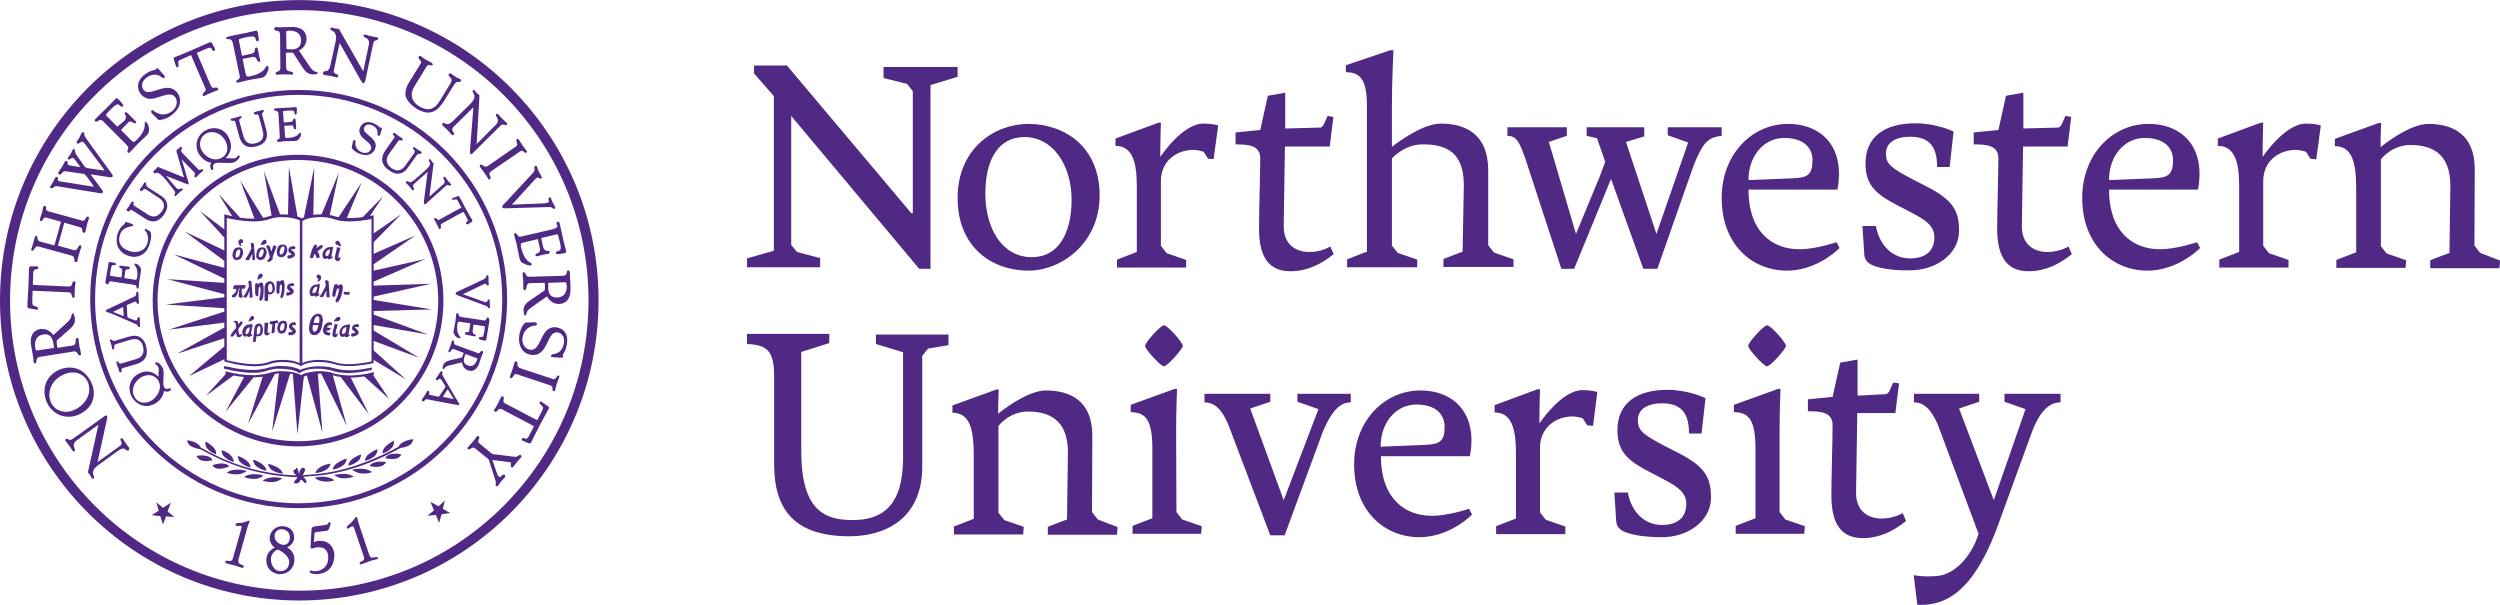 <svg xmlns="http://www.w3.org/2000/svg" width="186" height="45" viewBox="0 0 186 45" fill="none"><g clip-path="url(#clip0_2069_12383)"><path d="M56.1 4.874V5.465L57.574 7.148V18.656L55.578 19.225V19.884H61.02V19.202L59.297 18.747L58.866 18.224V8.626L68.389 19.998H69.228V6.329L71.246 5.715V4.987H65.736V5.806L67.482 6.238L67.913 6.784V15.882V15.859H67.8L58.548 4.874H56.1ZM76.507 20.135C73.808 20.135 71.246 18.406 71.246 14.722C71.246 11.06 73.99 9.218 76.507 9.218C79.16 9.218 81.813 10.878 81.813 14.54C81.813 18.065 79.001 20.135 76.507 20.135ZM79.727 14.858C79.727 12.334 78.366 10.196 76.212 10.196C74.285 10.196 73.31 11.879 73.31 14.403C73.31 16.928 74.511 19.134 76.779 19.134C78.729 19.134 79.727 17.383 79.727 14.858ZM108.909 13.766C108.909 11.242 107.503 10.741 105.848 10.741C104.465 10.741 103.558 11.788 103.558 11.788V18.27L103.988 18.815L105.44 19.316V19.884H100.224V19.293L101.698 18.724V7.876C101.698 5.92 101.199 5.374 100.134 5.374V4.851L103.444 3.736H103.671C103.671 3.736 103.558 6.056 103.558 7.785V10.923C103.558 10.923 105.712 9.195 107.186 9.195C109.022 9.195 110.723 9.968 110.723 12.675V18.247L111.154 18.793L112.605 19.293V19.862H107.39V19.27L108.818 18.724L108.909 13.766ZM130.087 14.107C130.087 17.246 131.856 18.543 133.874 18.543C135.121 18.543 136.64 18.019 136.64 18.019L136.867 18.451C136.322 18.997 134.826 20.135 132.944 20.135C130.382 20.135 128.092 18.224 128.092 14.722C128.092 11.537 130.291 9.218 133.035 9.218C135.166 9.218 136.821 10.491 136.821 12.925C136.821 13.562 136.708 14.107 136.708 14.107H130.087ZM133.397 13.266C134.463 13.22 134.849 13.016 134.849 11.924C134.849 10.969 134.168 10.264 132.74 10.264C131.243 10.264 130.087 11.583 130.087 13.402L133.397 13.266ZM139.293 19.725C139.134 19.657 138.726 19.43 138.703 18.952L138.567 16.814H139.565C139.837 18.27 140.812 19.225 142.105 19.225C143.397 19.225 143.918 18.543 143.918 17.655C143.918 16.791 143.216 16.359 142.377 15.904L141.243 15.313C139.61 14.471 138.794 13.812 138.794 12.174C138.794 10.15 140.245 9.172 142.513 9.172C144.1 9.172 145.347 9.786 145.347 9.786L145.052 12.424H144.123C144.123 10.787 143.442 10.173 142.082 10.173C141.152 10.173 140.313 10.537 140.313 11.424C140.313 12.152 140.608 12.47 142.377 13.38L143.397 13.903C145.234 14.858 145.755 15.631 145.755 17.155C145.755 18.997 143.918 20.112 142.127 20.112C140.948 20.135 139.928 19.998 139.293 19.725ZM156.911 14.107C156.911 17.246 158.68 18.543 160.698 18.543C161.945 18.543 163.464 18.019 163.464 18.019L163.691 18.451C163.147 18.997 161.65 20.135 159.768 20.135C157.206 20.135 154.916 18.224 154.916 14.722C154.916 11.537 157.115 9.218 159.859 9.218C161.99 9.218 163.645 10.491 163.645 12.925C163.645 13.562 163.532 14.107 163.532 14.107H156.911ZM160.222 13.266C161.287 13.22 161.673 13.016 161.673 11.924C161.673 10.969 160.992 10.264 159.564 10.264C158.067 10.264 156.911 11.583 156.911 13.402L160.222 13.266ZM184.529 18.815L184.098 18.27L184.121 12.584C184.121 9.945 182.42 9.218 180.674 9.218C179.2 9.218 177.114 10.946 177.114 10.946C177.114 9.991 177.159 9.149 177.159 9.149H176.978L173.713 10.332V10.878C174.96 10.878 175.3 11.992 175.3 14.039V18.77L173.826 19.339V19.93H178.973L179.019 19.361L177.568 18.861L177.137 18.315V11.856C177.137 11.856 177.93 10.787 179.336 10.787C180.787 10.787 182.307 11.31 182.307 13.812L182.239 18.815L180.81 19.361V19.953H185.957L186.003 19.384L184.529 18.815ZM122.264 19.998L119.861 13.312L117.117 19.998H116.165L113.466 11.742C113.081 10.696 112.877 10.105 112.151 10.105V9.468H116.573V10.105L115.235 10.559L117.253 17.405L119.022 13.13L119.43 12.038L118.818 10.287L118.047 10.105V9.468H122.332V10.15L120.972 10.559L123.239 17.405L125.597 10.605L124.078 10.059V9.468H128.092V10.105C127.162 10.218 126.731 10.469 126.006 12.311L123.307 19.998H122.264ZM98.977 18.338C98.977 18.338 98.343 18.747 97.413 18.747C96.392 18.747 95.486 18.179 95.508 16.791L95.599 10.901H98.932L98.977 10.537L99.204 8.694L98.773 8.626L98.456 9.331L98.275 9.491L95.644 9.559H95.621V6.898L94.329 7.125L93.762 9.672L91.926 9.854V10.741C92.946 10.741 93.762 10.832 93.762 11.788C93.762 12.766 93.671 15.79 93.671 17.019C93.671 19.316 94.556 20.18 96.007 20.18C97.254 20.18 98.297 19.657 99.227 18.906L98.977 18.338ZM153.895 18.338C153.895 18.338 153.26 18.747 152.331 18.747C151.31 18.747 150.403 18.179 150.426 16.791L150.517 10.901H153.827L153.873 10.537L154.099 8.694L153.669 8.626L153.351 9.331L153.17 9.491L150.539 9.559V6.898L149.247 7.125L148.68 9.672L146.844 9.854V10.741C147.864 10.741 148.68 10.832 148.68 11.788C148.68 12.766 148.589 15.79 148.589 17.019C148.589 19.316 149.474 20.18 150.925 20.18C152.172 20.18 153.215 19.657 154.145 18.906L153.895 18.338ZM90.633 9.331C90.61 9.331 90.248 9.195 89.522 9.195C87.957 9.195 86.325 11.674 86.325 11.674C86.325 10.309 86.37 9.127 86.37 9.127H86.189L82.992 10.309V10.855C84.194 10.855 84.579 11.947 84.579 13.835V18.747L83.105 19.316V19.907H88.252V19.339L86.801 18.838L86.37 18.292V13.471C86.37 11.992 87.527 11.151 88.796 11.151C89.046 11.151 89.318 11.219 89.545 11.287L89.885 11.81L90.293 11.833L90.633 9.331ZM172.67 9.331C172.647 9.331 172.284 9.195 171.559 9.195C169.994 9.195 168.339 11.674 168.339 11.674C168.339 10.309 168.384 9.127 168.384 9.127H168.203L165.006 10.309V10.855C166.208 10.855 166.593 11.947 166.593 13.835V18.747L165.119 19.316V19.907H170.266V19.339L168.815 18.838L168.384 18.292V13.471C168.384 11.992 169.541 11.151 170.811 11.151C171.06 11.151 171.332 11.219 171.559 11.287L171.899 11.81L172.33 11.856L172.67 9.331Z" fill="#4F2984"></path><path d="M102.741 33.94C102.741 37.078 104.51 38.375 106.528 38.375C107.775 38.375 109.294 37.852 109.294 37.852L109.521 38.284C108.977 38.83 107.48 39.967 105.598 39.967C103.036 39.967 100.746 38.056 100.746 34.554C100.746 31.37 102.945 29.05 105.689 29.05C107.82 29.05 109.476 30.324 109.476 32.757C109.476 33.394 109.362 33.94 109.362 33.94H102.741ZM106.029 33.098C107.095 33.053 107.48 32.848 107.48 31.756C107.48 30.801 106.8 30.096 105.372 30.096C103.875 30.096 102.719 31.415 102.719 33.235L106.029 33.098ZM87.527 38.102L87.957 38.648L89.409 39.148L89.363 39.717H84.261V39.126L85.735 38.557V33.44C85.735 31.37 85.327 30.665 84.126 30.665V30.119L87.391 28.936H87.572C87.572 28.936 87.504 30.483 87.504 32.12L87.527 38.102ZM94.51 29.3V29.892L93.014 30.392L95.508 37.215L98.093 30.437L96.528 29.892V29.3H100.497V29.937C99.907 29.937 99.204 30.233 98.41 32.143L95.576 39.831H94.51L91.381 31.575C90.882 30.392 90.316 29.937 89.613 29.937V29.3H94.51ZM120.836 39.558C120.677 39.489 120.269 39.262 120.246 38.784L120.11 36.646H121.108C121.38 38.102 122.355 39.057 123.647 39.057C124.94 39.057 125.461 38.375 125.461 37.488C125.461 36.624 124.758 36.191 123.919 35.737L122.786 35.145C121.153 34.304 120.337 33.644 120.337 32.007C120.337 29.983 121.788 29.005 124.056 29.005C125.643 29.005 126.89 29.619 126.89 29.619L126.595 32.257H125.665C125.665 30.619 124.985 30.005 123.625 30.005C122.695 30.005 121.856 30.369 121.856 31.256C121.856 31.984 122.151 32.302 123.919 33.212L124.94 33.735C126.776 34.69 127.298 35.464 127.298 37.01C127.298 38.853 125.461 39.967 123.67 39.967C122.491 39.967 121.493 39.831 120.836 39.558ZM144.168 31.575C143.646 30.392 143.102 29.937 142.399 29.937V29.3H147.252V29.892L145.755 30.392L148.34 37.215L150.698 30.437L149.134 29.892V29.3H153.306V29.937C152.716 29.937 151.9 30.233 151.174 32.143L148.567 39.307C147.116 43.128 145.347 45.153 142.649 44.993L142.377 42.787C142.377 42.787 142.989 42.946 144.1 42.855C145.392 42.764 146.662 41.445 147.206 39.717L144.168 31.575ZM81.677 38.648L81.246 38.102L81.269 32.416C81.269 29.778 79.568 29.05 77.822 29.05C76.348 29.05 74.262 30.779 74.262 30.779C74.262 29.823 74.307 28.982 74.307 28.982H74.126L70.861 30.164V30.71C72.108 30.71 72.448 31.825 72.448 33.872V38.602L70.974 39.171V39.762H76.121L76.167 39.194L74.716 38.693L74.285 38.148V31.688C74.285 31.688 75.078 30.619 76.484 30.619C77.935 30.619 79.454 31.142 79.454 33.644L79.386 38.648L77.958 39.194V39.785H83.105L83.15 39.217L81.677 38.648ZM141.56 38.17C141.56 38.17 140.925 38.58 139.996 38.58C138.975 38.58 138.068 38.011 138.091 36.624L138.182 30.733H141.016L141.061 30.369L141.288 28.527L140.857 28.459L140.54 29.164L140.359 29.323L138.204 29.437V26.753L136.912 26.98L136.345 29.528L134.509 29.71V30.597C135.529 30.597 136.345 30.688 136.345 31.643C136.345 32.598 136.254 35.646 136.254 36.874C136.254 39.171 137.139 40.035 138.59 40.035C139.837 40.035 140.88 39.512 141.81 38.762L141.56 38.17ZM118.84 29.164C118.818 29.164 118.455 29.027 117.729 29.027C116.165 29.027 114.532 31.506 114.532 31.506C114.532 30.142 114.578 28.959 114.578 28.959H114.396L111.199 30.142V30.688C112.401 30.688 112.786 31.779 112.786 33.667V38.58L111.312 39.148V39.74H116.46V39.171L115.008 38.671L114.578 38.125V33.303C114.578 31.825 115.734 30.983 117.004 30.983C117.253 30.983 117.525 31.051 117.752 31.12L118.092 31.643L118.523 31.688L118.84 29.164ZM86.597 27.253C86.348 27.253 85.191 25.98 85.191 25.729C85.191 25.502 86.325 24.206 86.597 24.206C86.892 24.206 88.003 25.502 88.003 25.729C88.003 25.957 86.846 27.253 86.597 27.253ZM132.4 38.102L132.831 38.648L134.282 39.148L134.236 39.717H129.135V39.126L130.608 38.557V33.44C130.608 31.37 130.2 30.665 128.999 30.665V30.119L132.286 28.936H132.468C132.468 28.936 132.4 30.483 132.4 32.12V38.102ZM68.616 34.713C68.616 38.602 65.85 39.899 63.197 39.899C59.229 39.899 57.596 38.034 57.596 34.554V28.004C57.596 26.093 57.075 25.661 55.578 25.593V24.842H61.7V25.525L59.614 26.184V33.576C59.614 38.034 61.406 38.693 63.446 38.693C65.578 38.693 67.188 37.693 67.188 34.076V26.207L65.169 25.593V24.888H70.566V25.684L69.047 25.934L68.616 26.48V34.713ZM131.47 27.253C131.221 27.253 130.064 25.98 130.064 25.729C130.064 25.502 131.198 24.206 131.47 24.206C131.765 24.206 132.876 25.502 132.876 25.729C132.876 25.957 131.72 27.253 131.47 27.253Z" fill="#4F2984"></path><path d="M25.35 28.049L27.458 30.847L26.098 28.095C26.461 28.095 26.801 28.049 27.096 28.004L28.955 29.687L27.753 27.89C27.821 27.867 27.844 27.867 27.844 27.867L27.798 27.685C27.798 27.685 27.73 27.708 27.64 27.731C27.481 27.776 27.232 27.822 26.914 27.867C26.642 27.89 26.347 27.936 26.03 27.936H26.007C25.735 27.936 25.44 27.913 25.191 27.867C25.055 27.845 24.919 27.799 24.805 27.776C24.76 27.754 24.715 27.754 24.692 27.731C24.443 27.663 24.148 27.617 23.83 27.617H23.604C23.309 27.64 23.014 27.685 22.742 27.754C22.697 27.776 22.629 27.799 22.583 27.822C22.515 27.845 22.447 27.89 22.402 27.913C22.221 27.799 21.994 27.731 21.722 27.685C21.676 27.685 21.631 27.663 21.586 27.663C21.381 27.64 21.177 27.617 20.973 27.617H20.724C20.656 27.617 20.588 27.64 20.52 27.64C20.338 27.663 20.157 27.708 19.998 27.754C19.862 27.799 19.726 27.822 19.59 27.845C19.409 27.867 19.205 27.89 19.001 27.913H18.842C18.638 27.913 18.434 27.89 18.252 27.89C18.003 27.867 17.776 27.845 17.572 27.799C17.3 27.754 17.073 27.708 16.937 27.663C16.847 27.64 16.801 27.617 16.801 27.617L16.756 27.799C16.756 27.799 16.779 27.799 16.801 27.822L15.305 29.459L17.368 27.936C17.595 27.981 17.867 28.027 18.162 28.049L16.779 30.642L18.865 28.072C19.091 28.072 19.318 28.049 19.545 28.027L18.456 31.529L20.452 27.822C20.543 27.799 20.656 27.799 20.747 27.776L20.248 32.098L21.586 27.799C21.654 27.799 21.722 27.822 21.79 27.845L22.13 32.325L22.606 28.027C22.674 27.981 22.765 27.958 22.833 27.936L23.989 32.189L23.649 27.799H23.898L25.803 31.688L24.76 27.913C24.941 27.981 25.145 28.027 25.35 28.049Z" fill="#4F2984"></path><path d="M37.73 22.25C37.73 13.652 30.791 6.693 22.22 6.693C13.649 6.693 6.711 13.652 6.711 22.25C6.711 30.847 13.649 37.806 22.22 37.806C30.791 37.829 37.73 30.847 37.73 22.25ZM22.22 37.443C18.048 37.443 14.262 35.737 11.518 32.985C8.774 30.255 7.074 26.457 7.074 22.25C7.074 18.065 8.774 14.267 11.518 11.515C14.262 8.763 18.048 7.057 22.22 7.057C26.392 7.057 30.179 8.763 32.923 11.515C35.666 14.267 37.367 18.065 37.367 22.25C37.367 26.434 35.666 30.233 32.923 32.985C30.179 35.737 26.392 37.443 22.22 37.443Z" fill="#4F2984"></path><path d="M22.267 0.006C9.977 0.006 0 10.014 0 22.341C0 34.668 9.977 44.675 22.267 44.675C34.556 44.675 44.533 34.668 44.533 22.341C44.533 10.014 34.579 0.006 22.267 0.006ZM37.481 37.624C33.581 41.536 28.207 43.947 22.267 43.947C16.326 43.947 10.952 41.536 7.052 37.624C3.152 33.713 0.748 28.322 0.748 22.363C0.748 16.405 3.152 11.014 7.052 7.102C10.952 3.19 16.326 0.757 22.267 0.757C28.207 0.757 33.581 3.168 37.481 7.08C41.381 10.992 43.785 16.382 43.785 22.341C43.785 28.322 41.381 33.713 37.481 37.624Z" fill="#4F2984"></path><path d="M32.991 22.363C32.991 16.382 28.161 11.515 22.175 11.515C16.212 11.515 11.359 16.359 11.359 22.363C11.359 28.345 16.189 33.212 22.175 33.212C28.139 33.19 32.991 28.345 32.991 22.363ZM22.175 32.826C19.296 32.826 16.688 31.643 14.783 29.755C12.901 27.867 11.722 25.252 11.722 22.363C11.722 19.475 12.901 16.859 14.783 14.972C16.665 13.084 19.273 11.901 22.175 11.901C25.055 11.901 27.662 13.061 29.544 14.972C31.426 16.859 32.605 19.475 32.605 22.363C32.605 25.252 31.426 27.867 29.544 29.755C27.662 31.643 25.055 32.826 22.175 32.826Z" fill="#4F2984"></path><path d="M27.414 27.39C27.187 27.435 26.892 27.481 26.529 27.526C26.371 27.549 26.189 27.549 26.03 27.549H25.826C25.486 27.526 25.146 27.481 24.829 27.39H24.783C24.715 27.367 24.625 27.344 24.557 27.322C24.33 27.276 24.058 27.253 23.808 27.253H23.559C23.219 27.276 22.901 27.322 22.629 27.413H22.607C22.516 27.435 22.448 27.481 22.357 27.526C22.017 27.322 21.45 27.231 20.929 27.231H20.679C20.407 27.253 20.135 27.299 19.931 27.367C19.84 27.39 19.75 27.435 19.636 27.435C19.523 27.458 19.387 27.481 19.251 27.503C19.092 27.526 18.933 27.526 18.752 27.526C18.616 27.526 18.48 27.526 18.344 27.503C18.208 27.503 18.049 27.481 17.913 27.458C17.709 27.435 17.505 27.413 17.323 27.367C17.255 27.344 17.187 27.344 17.119 27.322C16.847 27.276 16.689 27.231 16.689 27.231L16.643 27.413C16.643 27.413 16.779 27.458 16.983 27.503C17.165 27.549 17.414 27.595 17.709 27.64L18.253 27.708C18.412 27.731 18.593 27.731 18.752 27.731H19.069C19.228 27.731 19.387 27.708 19.546 27.663C19.681 27.64 19.818 27.595 19.954 27.549C20.112 27.503 20.316 27.458 20.52 27.435H20.883C21.11 27.435 21.337 27.458 21.564 27.503H21.609C21.858 27.549 22.085 27.64 22.244 27.731L22.289 27.776L22.334 27.731C22.38 27.708 22.425 27.663 22.493 27.64C22.516 27.617 22.561 27.617 22.584 27.595C22.833 27.503 23.151 27.435 23.468 27.435H23.695C23.99 27.435 24.285 27.481 24.511 27.526C24.557 27.549 24.602 27.549 24.625 27.549C24.715 27.572 24.806 27.617 24.897 27.64C25.192 27.708 25.486 27.731 25.804 27.754H25.917C26.166 27.754 26.393 27.731 26.597 27.708C26.937 27.663 27.209 27.617 27.414 27.572C27.572 27.526 27.663 27.503 27.686 27.503L27.64 27.322C27.731 27.322 27.618 27.344 27.414 27.39ZM18.82 34.213C18.82 34.213 18.865 34.509 19.047 34.668C19.41 34.964 19.818 35.032 19.818 35.032C19.818 35.032 19.84 34.713 19.341 34.418C18.933 34.19 18.82 34.213 18.82 34.213ZM17.686 33.94C17.686 33.94 17.709 34.236 17.89 34.395C18.23 34.713 18.639 34.782 18.639 34.782C18.639 34.782 18.684 34.486 18.208 34.167C17.8 33.917 17.686 33.94 17.686 33.94ZM16.484 33.508C16.484 33.508 16.484 33.803 16.666 33.963C16.983 34.281 17.391 34.372 17.391 34.372C17.391 34.372 17.437 34.077 17.006 33.735C16.62 33.485 16.484 33.508 16.484 33.508ZM15.283 32.871C15.283 32.871 15.26 33.167 15.396 33.349C15.691 33.69 16.076 33.803 16.076 33.803C16.076 33.803 16.167 33.508 15.759 33.167C15.396 32.848 15.283 32.871 15.283 32.871ZM19.931 34.531C19.931 34.531 20.022 34.827 20.226 34.964C20.634 35.236 21.042 35.236 21.042 35.236C21.042 35.236 20.997 34.918 20.475 34.691C20.044 34.486 19.931 34.531 19.931 34.531ZM17.754 34.941C17.142 34.918 16.87 35.168 16.87 35.168C16.87 35.168 17.21 35.327 17.754 35.282C18.049 35.259 18.344 35.054 18.344 35.054C18.344 35.054 18.276 34.964 17.754 34.941ZM19.024 35.282C18.412 35.259 18.162 35.487 18.162 35.487C18.162 35.487 18.525 35.669 19.047 35.623C19.341 35.6 19.591 35.396 19.591 35.396C19.591 35.396 19.546 35.305 19.024 35.282ZM20.43 35.509C19.818 35.509 19.546 35.76 19.546 35.76C19.546 35.76 19.908 35.919 20.43 35.85C20.725 35.805 20.997 35.6 20.997 35.6C20.997 35.6 20.951 35.532 20.43 35.509Z" fill="#4F2984"></path><path d="M30.134 32.826C29.817 32.962 29.703 33.121 29.658 33.235C27.209 34.577 24.874 35.259 22.788 35.327L22.516 35.373C22.606 35.191 22.833 34.873 22.584 34.804C22.334 34.736 22.175 35.35 22.289 35.396H22.266C22.221 35.145 22.13 34.6 22.017 34.873C21.994 34.964 21.586 34.941 22.039 35.373C18.888 35.236 16.733 34.304 14.942 33.303C14.897 33.19 14.784 33.03 14.466 32.894C14.035 32.712 13.922 32.78 13.922 32.78C13.922 32.78 13.967 33.053 14.194 33.19C14.466 33.349 14.738 33.394 14.897 33.417C16.711 34.418 18.91 35.373 22.13 35.509C22.085 35.669 21.699 35.919 21.971 35.964C22.357 36.032 22.311 35.555 22.493 35.737C22.674 35.919 22.629 35.987 22.765 35.919C22.878 35.85 22.72 35.6 22.561 35.487L22.856 35.441C24.964 35.373 27.323 34.691 29.794 33.326C29.93 33.303 30.225 33.281 30.497 33.099C30.701 32.962 30.747 32.689 30.747 32.689C30.747 32.689 30.565 32.644 30.134 32.826ZM16.348 34.486C15.872 34.531 15.804 34.645 15.804 34.645C15.804 34.645 15.985 34.873 16.235 34.873C16.688 34.895 17.051 34.691 17.051 34.691C17.051 34.691 16.892 34.44 16.348 34.486ZM15.192 33.895C14.716 33.849 14.625 33.94 14.625 33.94C14.625 33.94 14.761 34.19 14.988 34.258C15.418 34.372 15.804 34.236 15.804 34.236C15.804 34.236 15.736 33.94 15.192 33.895Z" fill="#4F2984"></path><path d="M24.759 34.941C24.759 34.941 25.167 34.895 25.553 34.6C25.757 34.44 25.802 34.145 25.802 34.145C25.802 34.145 25.689 34.099 25.258 34.349C24.736 34.622 24.759 34.941 24.759 34.941ZM25.916 34.645C25.916 34.645 26.324 34.577 26.664 34.281C26.845 34.122 26.868 33.826 26.868 33.826C26.868 33.826 26.754 33.804 26.346 34.054C25.893 34.349 25.916 34.645 25.916 34.645ZM27.163 34.281C27.163 34.281 27.571 34.213 27.911 33.895C28.092 33.713 28.092 33.44 28.092 33.44C28.092 33.44 27.956 33.417 27.571 33.69C27.117 33.963 27.163 34.281 27.163 34.281ZM28.818 33.099C28.387 33.44 28.478 33.735 28.478 33.735C28.478 33.735 28.886 33.622 29.181 33.281C29.339 33.099 29.317 32.803 29.317 32.803C29.317 32.803 29.181 32.803 28.818 33.099ZM23.467 35.191C23.467 35.191 23.875 35.191 24.283 34.941C24.51 34.804 24.6 34.509 24.6 34.509C24.6 34.509 24.487 34.463 24.034 34.645C23.512 34.873 23.467 35.191 23.467 35.191ZM26.21 34.964C26.21 34.964 26.505 35.168 26.8 35.214C27.344 35.282 27.684 35.123 27.684 35.123C27.684 35.123 27.412 34.873 26.8 34.873C26.278 34.873 26.21 34.964 26.21 34.964ZM25.462 35.259C24.94 35.282 24.872 35.35 24.872 35.35C24.872 35.35 25.145 35.555 25.417 35.578C25.938 35.623 26.301 35.464 26.301 35.464C26.301 35.464 26.074 35.236 25.462 35.259ZM23.421 35.555C23.421 35.555 23.693 35.782 23.988 35.805C24.51 35.896 24.872 35.737 24.872 35.737C24.872 35.737 24.623 35.487 24.011 35.464C23.489 35.487 23.421 35.555 23.421 35.555ZM28.16 34.349C27.616 34.395 27.503 34.668 27.503 34.668C27.503 34.668 27.888 34.804 28.342 34.691C28.591 34.622 28.727 34.395 28.727 34.395C28.727 34.395 28.636 34.327 28.16 34.349ZM29.317 33.758C28.773 33.781 28.659 34.077 28.659 34.077C28.659 34.077 29.044 34.213 29.475 34.122C29.702 34.077 29.861 33.826 29.861 33.826C29.861 33.826 29.793 33.735 29.317 33.758ZM9.408 33.053C9.272 32.871 9.204 32.735 9.136 32.644C9.114 32.621 9.091 32.598 9.068 32.598C9.023 32.598 9.023 32.621 9 32.621C8.977 32.644 8.955 32.666 8.955 32.689C8.955 32.78 9.068 32.871 9.046 32.985C9.046 33.053 9.023 33.121 8.909 33.19L7.3 34.349C7.277 34.372 7.277 34.372 7.254 34.372C7.254 34.349 7.277 34.304 7.277 34.281L7.957 31.211C7.98 31.143 7.98 31.097 7.98 31.052C7.98 31.006 7.98 30.983 7.957 30.938C7.934 30.915 7.912 30.915 7.889 30.915C7.821 30.915 7.776 30.961 7.685 31.029L5.395 32.666C5.327 32.712 5.259 32.735 5.214 32.735C5.123 32.735 5.077 32.644 4.964 32.644C4.941 32.644 4.919 32.644 4.896 32.666C4.873 32.689 4.851 32.712 4.851 32.735C4.851 32.757 4.851 32.78 4.873 32.803C4.941 32.894 5.077 33.053 5.168 33.19C5.259 33.303 5.327 33.44 5.418 33.553C5.44 33.576 5.463 33.599 5.486 33.599C5.508 33.599 5.531 33.599 5.531 33.576C5.554 33.553 5.576 33.508 5.576 33.485C5.576 33.371 5.486 33.281 5.486 33.121C5.486 33.008 5.531 32.894 5.712 32.757L7.322 31.598L6.574 34.986C6.574 35.009 6.551 35.054 6.551 35.123C6.551 35.145 6.551 35.168 6.574 35.191C6.619 35.259 6.687 35.305 6.71 35.373C6.755 35.418 6.778 35.509 6.823 35.578C6.846 35.6 6.869 35.623 6.914 35.623C6.937 35.623 6.937 35.623 6.959 35.6C6.982 35.578 7.005 35.555 7.005 35.509C7.005 35.418 6.914 35.327 6.914 35.168C6.914 35.032 6.982 34.827 7.345 34.577L8.796 33.531C8.955 33.417 9.068 33.371 9.159 33.371C9.318 33.371 9.363 33.508 9.499 33.531C9.522 33.531 9.544 33.531 9.567 33.508C9.59 33.485 9.612 33.462 9.612 33.44C9.612 33.417 9.612 33.394 9.59 33.371C9.68 33.371 9.522 33.19 9.408 33.053ZM5.803 30.87C6.529 30.574 6.982 29.983 6.982 29.278C6.982 29.05 6.937 28.8 6.846 28.573C6.529 27.799 5.916 27.344 5.191 27.344C4.941 27.344 4.692 27.39 4.42 27.504C3.717 27.799 3.309 28.413 3.309 29.118C3.309 29.346 3.354 29.596 3.445 29.846C3.74 30.574 4.375 31.006 5.1 31.006C5.35 31.006 5.576 30.961 5.803 30.87ZM3.762 29.869C3.694 29.687 3.672 29.528 3.672 29.346C3.672 28.686 4.148 28.095 4.783 27.845C5.009 27.754 5.214 27.708 5.418 27.708C5.939 27.708 6.37 28.004 6.551 28.459C6.619 28.641 6.642 28.823 6.642 28.982C6.642 29.642 6.143 30.233 5.508 30.506C5.304 30.597 5.1 30.642 4.896 30.642C4.397 30.619 3.966 30.392 3.762 29.869ZM5.531 26.139C5.644 26.139 5.712 26.207 5.758 26.275C5.803 26.344 5.826 26.435 5.916 26.435H5.939C5.984 26.435 6.03 26.389 6.03 26.344C6.007 26.162 5.962 25.98 5.916 25.798C5.848 25.388 5.848 25.297 5.848 25.252C5.848 25.229 5.848 25.138 5.758 25.138H5.735C5.599 25.184 5.644 25.32 5.622 25.457C5.599 25.593 5.576 25.684 5.395 25.707L4.375 25.866C4.352 25.866 4.329 25.889 4.307 25.889C4.284 25.889 4.284 25.889 4.261 25.82C4.239 25.616 4.216 25.502 4.216 25.434C4.216 25.32 4.239 25.32 4.397 25.184L5.145 24.524C5.372 24.32 5.576 24.115 5.576 23.796V23.683C5.576 23.66 5.554 23.592 5.531 23.501C5.508 23.432 5.508 23.341 5.418 23.319H5.395C5.35 23.319 5.327 23.387 5.327 23.41C5.304 23.501 5.35 23.66 5.009 23.978L3.966 24.933C3.785 24.661 3.49 24.479 3.15 24.479H3.014C2.402 24.57 2.288 25.07 2.288 25.411C2.288 25.616 2.334 25.775 2.334 25.798C2.379 26.048 2.425 26.321 2.47 26.594C2.493 26.73 2.493 26.776 2.493 26.821V26.912C2.515 26.98 2.538 27.026 2.606 27.049C2.742 27.003 2.697 26.867 2.719 26.776C2.742 26.685 2.765 26.594 2.969 26.548L5.418 26.162C5.486 26.139 5.508 26.139 5.531 26.139ZM4.012 25.889L2.787 26.071H2.742C2.651 26.071 2.651 26.025 2.629 25.866C2.606 25.798 2.606 25.707 2.606 25.639C2.606 25.275 2.765 24.956 3.218 24.888C3.263 24.888 3.309 24.865 3.354 24.865C3.785 24.865 3.898 25.229 3.944 25.411C3.966 25.548 4.012 25.73 4.012 25.82V25.889ZM2.742 23.046C2.787 23.046 2.81 23.023 2.833 22.955C2.833 22.841 2.719 22.841 2.697 22.818C2.447 22.705 2.402 22.727 2.402 22.5V22.432L2.425 21.636H2.606L5.123 21.749C5.236 21.749 5.282 21.818 5.327 21.931C5.372 22.022 5.35 22.136 5.463 22.159C5.486 22.159 5.508 22.159 5.531 22.136C5.554 22.113 5.554 22.091 5.554 22.068V21.886C5.554 21.795 5.554 21.636 5.576 21.408C5.576 21.272 5.599 21.135 5.622 21.022C5.622 20.931 5.531 20.931 5.508 20.931C5.372 20.953 5.395 21.067 5.35 21.158C5.327 21.249 5.282 21.317 5.123 21.317H5.1L2.629 21.204C2.538 21.204 2.47 21.204 2.447 21.181V21.135V21.022L2.47 20.317C2.493 20.089 2.561 20.066 2.629 20.044C2.674 20.044 2.719 20.044 2.765 20.021C2.81 20.021 2.855 19.975 2.855 19.907C2.855 19.816 2.765 19.816 2.742 19.816H2.334C2.288 19.816 2.22 19.816 2.198 19.862C2.152 19.907 2.152 19.953 2.152 19.998C2.152 20.089 2.152 20.544 2.107 21.431C2.084 22.045 2.039 22.432 2.039 22.818C2.062 22.955 2.22 22.955 2.266 22.955L2.742 23.046ZM2.402 18.656C2.538 18.634 2.538 18.543 2.583 18.474C2.629 18.406 2.697 18.338 2.787 18.338H2.855L5.259 18.997C5.531 19.066 5.508 19.179 5.531 19.293V19.339C5.531 19.384 5.531 19.475 5.622 19.498H5.667C5.712 19.498 5.758 19.475 5.758 19.43C5.758 19.384 5.758 19.361 5.848 19.02C5.916 18.77 6.03 18.429 6.052 18.383V18.338C6.052 18.315 6.052 18.27 5.984 18.247H5.962C5.848 18.27 5.826 18.361 5.78 18.452C5.735 18.543 5.667 18.611 5.576 18.611H5.508L4.352 18.292H4.307L4.783 16.564C4.805 16.564 4.828 16.587 4.851 16.587L5.962 16.905C6.098 16.951 6.098 17.019 6.12 17.087C6.143 17.155 6.098 17.269 6.211 17.314H6.257C6.37 17.314 6.37 17.201 6.37 17.178C6.393 17.087 6.415 16.951 6.483 16.655C6.529 16.496 6.597 16.359 6.619 16.223V16.2C6.619 16.132 6.574 16.109 6.551 16.109H6.529C6.415 16.132 6.415 16.223 6.347 16.291C6.302 16.382 6.234 16.427 6.143 16.427C6.12 16.427 6.098 16.427 6.075 16.405L3.604 15.722C3.422 15.677 3.422 15.563 3.422 15.472V15.449C3.422 15.404 3.422 15.336 3.354 15.313H3.332C3.286 15.313 3.218 15.358 3.195 15.472C3.173 15.563 3.173 15.654 3.127 15.813C3.105 15.904 3.014 16.132 2.969 16.291V16.359C2.969 16.405 3.014 16.45 3.037 16.45H3.059C3.15 16.427 3.173 16.359 3.218 16.291C3.263 16.223 3.309 16.177 3.4 16.177C3.422 16.177 3.445 16.177 3.49 16.2L4.443 16.473C4.465 16.473 4.488 16.473 4.511 16.496C4.511 16.496 4.533 16.496 4.533 16.518L4.057 18.224V18.247H4.012L2.991 17.974C2.787 17.906 2.81 17.815 2.787 17.701V17.678C2.787 17.633 2.787 17.565 2.719 17.542H2.697C2.651 17.542 2.606 17.587 2.583 17.655C2.538 17.815 2.515 17.951 2.47 18.088C2.425 18.27 2.357 18.429 2.311 18.588V18.634C2.334 18.588 2.357 18.656 2.402 18.656ZM3.808 13.994C3.83 13.994 3.83 14.017 3.853 14.017C3.966 13.994 4.012 13.857 4.193 13.857H4.261L7.073 14.312C7.3 14.358 7.436 14.38 7.526 14.38C7.572 14.38 7.617 14.358 7.64 14.335C7.662 14.312 7.662 14.29 7.662 14.267C7.662 14.221 7.64 14.176 7.594 14.13L6.733 12.97L8.093 13.175C8.161 13.175 8.207 13.198 8.252 13.198C8.297 13.198 8.343 13.175 8.365 13.152C8.388 13.13 8.388 13.107 8.388 13.084C8.388 13.016 8.343 12.948 8.297 12.902L6.415 10.309C6.302 10.15 6.279 10.059 6.279 10.014V9.945C6.279 9.923 6.257 9.877 6.234 9.854C6.211 9.854 6.189 9.832 6.166 9.832C6.12 9.832 6.098 9.877 6.075 9.9C6.007 9.991 5.962 10.127 5.894 10.264C5.826 10.355 5.758 10.446 5.712 10.537C5.712 10.559 5.69 10.559 5.69 10.582C5.69 10.628 5.712 10.65 5.758 10.673C5.78 10.673 5.78 10.696 5.803 10.696C5.916 10.673 6.007 10.537 6.098 10.537C6.12 10.537 6.143 10.537 6.166 10.559C6.211 10.582 6.234 10.605 6.279 10.65L7.685 12.538C7.73 12.606 7.753 12.652 7.776 12.675H7.64L6.574 12.515C6.506 12.515 6.393 12.47 6.37 12.447C6.347 12.425 6.302 12.402 6.257 12.334L5.758 11.628C5.599 11.401 5.576 11.31 5.576 11.242V11.174C5.576 11.151 5.554 11.105 5.508 11.083H5.486C5.463 11.083 5.44 11.105 5.418 11.128C5.372 11.196 5.35 11.264 5.259 11.447C5.214 11.537 5.145 11.606 5.077 11.697C5.077 11.719 5.032 11.742 5.032 11.788C5.032 11.81 5.032 11.833 5.077 11.856C5.1 11.856 5.123 11.879 5.123 11.879C5.236 11.856 5.304 11.742 5.395 11.742C5.418 11.742 5.44 11.742 5.463 11.765C5.486 11.788 5.554 11.833 5.576 11.879L5.939 12.379C5.939 12.402 5.962 12.402 5.962 12.425H5.894L5.214 12.311C5.145 12.311 5.123 12.288 5.077 12.265C5.032 12.242 5.032 12.22 5.032 12.174V12.083C5.032 12.061 5.032 12.015 4.987 11.992C4.964 11.97 4.941 11.97 4.919 11.97C4.896 11.97 4.873 11.97 4.851 11.992C4.783 12.083 4.737 12.197 4.624 12.402C4.601 12.447 4.443 12.675 4.352 12.811C4.329 12.834 4.329 12.857 4.329 12.879C4.329 12.902 4.352 12.948 4.375 12.97C4.397 12.993 4.42 12.993 4.443 12.993C4.624 12.97 4.624 12.72 4.851 12.743H4.896L6.143 12.925C6.211 12.925 6.279 12.948 6.279 12.948C6.302 12.948 6.347 13.016 6.415 13.084L6.959 13.835C6.982 13.857 6.982 13.857 6.982 13.88H6.891L4.465 13.493C4.42 13.493 4.375 13.471 4.352 13.471C4.307 13.448 4.307 13.402 4.307 13.357V13.266C4.307 13.243 4.307 13.198 4.261 13.175C4.239 13.152 4.216 13.152 4.193 13.152C4.17 13.152 4.125 13.175 4.125 13.198C4.057 13.312 4.012 13.402 3.966 13.516C3.898 13.63 3.808 13.744 3.74 13.88C3.717 13.903 3.717 13.948 3.717 13.971C3.74 13.926 3.762 13.971 3.808 13.994ZM7.141 9.058C7.209 9.058 7.277 9.013 7.3 8.99C7.368 8.945 7.413 8.922 7.458 8.922C7.572 8.922 7.685 9.013 7.776 9.127L9.34 10.696C9.476 10.832 9.544 10.923 9.544 10.992V11.037C9.499 11.151 9.476 11.196 9.476 11.264C9.476 11.287 9.476 11.31 9.499 11.333C9.522 11.355 9.544 11.378 9.567 11.378C9.612 11.378 9.635 11.355 9.658 11.333C9.794 11.196 9.93 11.037 10.066 10.901C10.315 10.628 10.587 10.4 10.86 10.127C10.995 9.991 11.086 9.9 11.086 9.695V9.65C11.086 9.468 11.041 9.263 10.905 9.104C10.882 9.104 10.882 9.081 10.837 9.058C10.814 9.058 10.791 9.058 10.791 9.081C10.769 9.104 10.769 9.127 10.769 9.149V9.309C10.769 9.513 10.701 9.877 10.179 10.4C10.066 10.514 9.975 10.559 9.93 10.559C9.884 10.559 9.816 10.491 9.703 10.377L9.068 9.741L9 9.672L9.023 9.65L9.522 9.127C9.59 9.058 9.658 9.036 9.703 9.036C9.816 9.036 9.907 9.172 10.043 9.172C10.066 9.172 10.089 9.172 10.111 9.149C10.134 9.127 10.134 9.104 10.134 9.081C10.134 9.058 10.111 9.013 10.089 9.013L9.816 8.74L9.476 8.399C9.454 8.376 9.408 8.353 9.363 8.353C9.34 8.353 9.318 8.353 9.295 8.376C9.272 8.399 9.272 8.422 9.272 8.444C9.295 8.535 9.386 8.604 9.363 8.74C9.363 8.808 9.34 8.899 9.227 9.013L8.841 9.331L8.751 9.422C8.751 9.422 8.728 9.4 8.66 9.354L8.025 8.717C7.912 8.604 7.866 8.558 7.889 8.535C7.889 8.513 7.957 8.422 8.139 8.24C8.275 8.103 8.592 7.762 8.751 7.762H8.773C8.864 7.762 8.932 7.921 9.068 7.944C9.091 7.944 9.114 7.944 9.136 7.921C9.136 7.898 9.159 7.898 9.159 7.853C9.159 7.762 9.091 7.671 8.796 7.375C8.751 7.353 8.728 7.307 8.683 7.307C8.66 7.307 8.637 7.307 8.615 7.33C8.501 7.444 8.207 7.762 8.139 7.83C8.002 7.967 7.798 8.149 7.164 8.785C7.096 8.854 7.05 8.899 7.05 8.945C7.05 8.967 7.073 8.99 7.073 9.013C7.096 9.036 7.118 9.058 7.141 9.058ZM11.177 7.353C11.676 7.353 12.22 7.011 12.628 7.034C12.787 7.034 12.923 7.08 13.036 7.239C13.127 7.353 13.15 7.489 13.15 7.626C13.15 7.898 12.968 8.171 12.719 8.331C12.515 8.467 12.311 8.513 12.129 8.513C11.857 8.513 11.608 8.376 11.517 8.308C11.449 8.262 11.426 8.217 11.358 8.194C11.336 8.194 11.313 8.194 11.29 8.217C11.268 8.24 11.245 8.262 11.245 8.308C11.245 8.353 11.268 8.399 11.313 8.444L11.767 8.899C11.812 8.922 11.835 8.922 11.88 8.922C12.061 8.922 12.401 8.831 12.651 8.649C13.218 8.262 13.399 7.853 13.399 7.512C13.399 7.284 13.331 7.102 13.24 6.966C13.014 6.648 12.742 6.534 12.469 6.534C11.971 6.534 11.426 6.852 11.041 6.852C10.882 6.852 10.769 6.807 10.655 6.648C10.587 6.534 10.565 6.443 10.565 6.352C10.565 6.124 10.723 5.897 10.95 5.738C11.132 5.624 11.313 5.556 11.494 5.556C11.676 5.556 11.857 5.601 12.016 5.738C12.039 5.761 12.107 5.806 12.175 5.806C12.197 5.806 12.22 5.806 12.22 5.783C12.243 5.761 12.265 5.738 12.265 5.692C12.265 5.647 12.243 5.624 12.22 5.624L11.789 5.124C11.767 5.101 11.744 5.078 11.698 5.078C11.676 5.078 11.653 5.078 11.63 5.101C11.562 5.169 11.585 5.215 11.585 5.192C11.585 5.215 11.29 5.169 10.814 5.51C10.497 5.738 10.27 6.056 10.27 6.42C10.27 6.602 10.315 6.761 10.429 6.943C10.655 7.239 10.928 7.353 11.177 7.353ZM13.104 4.942C13.127 4.987 13.15 5.01 13.195 5.01H13.218C13.263 4.987 13.286 4.942 13.286 4.896V4.828C13.286 4.76 13.263 4.692 13.263 4.646C13.263 4.532 13.286 4.51 13.49 4.419L14.215 4.1C14.238 4.123 14.283 4.214 14.283 4.259L15.281 6.579C15.304 6.602 15.304 6.648 15.304 6.67C15.304 6.829 15.1 6.875 15.077 7.034V7.08C15.1 7.102 15.122 7.148 15.168 7.148C15.19 7.148 15.213 7.148 15.213 7.125C15.258 7.102 15.326 7.057 15.825 6.852C15.961 6.807 16.075 6.761 16.188 6.716C16.233 6.693 16.256 6.67 16.233 6.625C16.233 6.602 16.211 6.579 16.211 6.579C16.188 6.534 16.143 6.511 16.097 6.511C16.029 6.511 15.961 6.534 15.893 6.534C15.825 6.534 15.757 6.511 15.689 6.375L14.714 4.1C14.669 3.987 14.646 3.941 14.646 3.918H14.669C14.691 3.896 14.737 3.896 14.782 3.873L15.417 3.6C15.508 3.554 15.553 3.554 15.598 3.554C15.689 3.554 15.712 3.6 15.757 3.645C15.78 3.691 15.803 3.782 15.893 3.782H15.939C15.984 3.759 16.007 3.736 16.007 3.691C16.007 3.645 15.984 3.623 15.984 3.6L15.803 3.259C15.78 3.19 15.735 3.145 15.666 3.145C15.644 3.145 15.598 3.145 15.553 3.168C15.462 3.213 15.054 3.395 14.261 3.736C13.694 3.987 13.331 4.123 12.991 4.259C12.946 4.282 12.923 4.328 12.923 4.373C12.923 4.441 12.946 4.487 12.968 4.532L13.104 4.942ZM16.982 2.918H17.05C17.254 2.918 17.299 3.1 17.344 3.304L17.798 5.465C17.821 5.556 17.843 5.647 17.843 5.715C17.843 5.783 17.821 5.829 17.775 5.874C17.662 5.965 17.594 5.965 17.571 6.079C17.571 6.124 17.616 6.147 17.662 6.147H17.707C17.911 6.102 18.093 6.056 18.274 6.011C18.637 5.92 19 5.874 19.363 5.806C19.567 5.761 19.703 5.738 19.816 5.533C19.884 5.397 19.975 5.237 19.975 5.078V4.987C19.975 4.965 19.952 4.919 19.884 4.896H19.861C19.793 4.919 19.816 4.965 19.771 5.01C19.68 5.169 19.453 5.488 18.637 5.67C18.546 5.692 18.501 5.692 18.456 5.692C18.297 5.692 18.319 5.624 18.251 5.374L18.07 4.487C18.07 4.441 18.047 4.419 18.047 4.396C18.047 4.373 18.047 4.373 18.093 4.373L18.796 4.237H18.886C19 4.237 19.045 4.305 19.09 4.396C19.136 4.464 19.136 4.578 19.249 4.601H19.272C19.317 4.601 19.363 4.555 19.363 4.51V4.487C19.34 4.35 19.294 4.237 19.272 4.123C19.249 3.964 19.226 3.805 19.181 3.645C19.158 3.6 19.158 3.532 19.068 3.532H19.045C18.932 3.577 18.977 3.691 18.954 3.782C18.932 3.873 18.886 3.964 18.66 4.009L18.138 4.123C18.07 4.146 18.025 4.146 18.025 4.146C18.002 4.146 18.025 4.168 17.979 4.032L17.798 3.145C17.775 3.054 17.775 2.986 17.775 2.963C17.775 2.895 17.821 2.895 18.161 2.804C18.297 2.781 18.546 2.713 18.75 2.713C18.841 2.713 18.909 2.736 18.954 2.758C18.977 2.781 19 2.849 19.022 2.918C19.045 2.986 19.068 3.077 19.158 3.077H19.181C19.226 3.054 19.272 3.009 19.249 2.895C19.249 2.804 19.226 2.667 19.181 2.417C19.158 2.372 19.158 2.303 19.068 2.281H19.045C18.886 2.303 18.456 2.417 18.365 2.44C18.161 2.485 17.911 2.508 17.027 2.713C16.914 2.736 16.846 2.758 16.823 2.849V2.872C16.868 2.918 16.936 2.918 16.982 2.918ZM20.405 2.167C20.428 2.303 20.564 2.281 20.655 2.303C20.746 2.326 20.836 2.372 20.836 2.576L20.859 5.055C20.859 5.215 20.791 5.26 20.7 5.306C20.632 5.351 20.519 5.351 20.496 5.465C20.496 5.51 20.542 5.556 20.587 5.556C20.768 5.556 20.95 5.533 21.131 5.533H21.267C21.539 5.533 21.63 5.556 21.675 5.556H21.698C21.721 5.556 21.766 5.556 21.789 5.51H21.811V5.465C21.789 5.328 21.63 5.328 21.517 5.306C21.403 5.26 21.29 5.237 21.29 5.033L21.267 4.009V3.964C21.267 3.941 21.244 3.941 21.358 3.918H21.585C21.879 3.918 21.789 3.918 21.947 4.146L22.492 4.987C22.673 5.26 22.877 5.533 23.262 5.533H23.444C23.489 5.51 23.557 5.533 23.603 5.488H23.625V5.442C23.625 5.397 23.58 5.351 23.557 5.351C23.467 5.328 23.308 5.351 23.036 4.942L22.242 3.759C22.56 3.6 22.809 3.281 22.809 2.895C22.786 2.076 22.061 2.008 21.743 2.008H21.607C21.358 2.008 21.086 2.031 20.791 2.031H20.746C20.564 2.031 20.587 2.008 20.496 2.008H20.474C20.474 2.053 20.405 2.076 20.405 2.167ZM21.29 2.417C21.29 2.258 21.335 2.303 21.517 2.281H21.539C21.993 2.281 22.401 2.463 22.401 3.009V3.031C22.401 3.577 21.97 3.668 21.789 3.668H21.517C21.448 3.668 21.381 3.668 21.358 3.645C21.335 3.645 21.335 3.645 21.312 3.623L21.29 2.417ZM24.124 5.579C24.169 5.579 24.419 5.624 24.578 5.647C24.804 5.692 24.94 5.738 25.054 5.761H25.076C25.145 5.761 25.167 5.692 25.167 5.67V5.647C25.145 5.533 25.031 5.533 24.963 5.488C24.872 5.442 24.827 5.397 24.827 5.283C24.827 5.26 24.827 5.215 24.85 5.192L25.258 3.236V3.19C25.281 3.213 25.281 3.259 25.303 3.259L26.845 5.988C26.936 6.124 26.981 6.17 27.026 6.193H27.049C27.14 6.17 27.14 6.079 27.185 5.965L27.775 3.213C27.82 3.054 27.866 3.031 27.933 3.009C28.002 2.986 28.092 3.009 28.138 2.895V2.872C28.138 2.827 28.092 2.781 28.07 2.781C27.956 2.758 27.752 2.736 27.593 2.69C27.435 2.667 27.321 2.599 27.163 2.576H27.14C27.095 2.576 27.049 2.599 27.049 2.645V2.667C27.072 2.781 27.185 2.804 27.276 2.849C27.367 2.918 27.457 2.986 27.457 3.19C27.457 3.236 27.457 3.304 27.435 3.35L27.026 5.306L25.303 2.303C25.281 2.281 25.258 2.167 25.167 2.144C25.099 2.122 25.009 2.122 24.94 2.122C24.872 2.099 24.804 2.076 24.714 2.053H24.691C24.668 2.053 24.6 2.053 24.578 2.122V2.144C24.6 2.281 24.714 2.258 24.804 2.326C24.895 2.394 24.986 2.508 25.009 2.781C25.009 2.872 24.986 2.986 24.963 3.122L24.578 4.874C24.51 5.192 24.396 5.26 24.305 5.283C24.215 5.306 24.079 5.26 24.034 5.397V5.419C24.034 5.533 24.079 5.579 24.124 5.579ZM31.017 8.103C31.335 8.285 31.607 8.376 31.834 8.376C32.536 8.376 32.877 7.716 32.99 7.58L33.783 6.306C33.897 6.124 33.988 6.102 34.056 6.102H34.169C34.214 6.102 34.26 6.079 34.282 6.033C34.282 6.011 34.305 6.011 34.305 5.988C34.305 5.942 34.282 5.92 34.26 5.897C34.169 5.852 34.101 5.829 34.01 5.783C33.852 5.692 33.693 5.579 33.534 5.465H33.489C33.466 5.465 33.421 5.465 33.398 5.51C33.375 5.533 33.375 5.556 33.375 5.579C33.398 5.738 33.602 5.783 33.602 5.965C33.602 6.011 33.58 6.079 33.534 6.17L32.718 7.512C32.514 7.83 32.242 8.126 31.834 8.126C31.652 8.126 31.448 8.058 31.199 7.921C30.836 7.694 30.632 7.398 30.632 7.034C30.632 6.852 30.7 6.648 30.836 6.42L31.743 4.942C31.811 4.851 31.856 4.828 31.902 4.828C31.97 4.828 32.038 4.874 32.106 4.874C32.128 4.874 32.174 4.851 32.196 4.828V4.783C32.174 4.692 32.083 4.646 32.06 4.646C31.924 4.555 31.788 4.51 31.652 4.419C31.539 4.35 31.448 4.282 31.335 4.191C31.312 4.168 31.267 4.168 31.221 4.168C31.199 4.168 31.176 4.168 31.153 4.214C31.153 4.237 31.131 4.259 31.131 4.282C31.153 4.441 31.357 4.51 31.335 4.623C31.335 4.646 31.335 4.669 31.312 4.714L30.45 6.102C30.269 6.375 30.156 6.693 30.156 7.011C30.178 7.307 30.405 7.716 31.017 8.103ZM33.67 9.036C33.489 9.195 33.375 9.24 33.285 9.24C33.171 9.24 33.103 9.149 32.99 9.149C32.967 9.149 32.922 9.172 32.922 9.195C32.899 9.195 32.899 9.218 32.899 9.263C32.899 9.286 32.922 9.309 32.945 9.354C32.967 9.377 33.171 9.536 33.285 9.672C33.443 9.832 33.534 9.945 33.625 10.036C33.648 10.059 33.67 10.059 33.693 10.059C33.738 10.059 33.761 10.036 33.761 10.014C33.783 9.991 33.783 9.968 33.783 9.945C33.761 9.832 33.625 9.741 33.648 9.627C33.648 9.581 33.67 9.513 33.761 9.422L35.167 8.035C35.189 8.012 35.189 8.012 35.212 8.012V8.103L34.963 11.196V11.264C34.963 11.378 34.985 11.424 35.008 11.447C35.008 11.469 35.031 11.469 35.053 11.469C35.121 11.469 35.167 11.401 35.235 11.333L37.23 9.354C37.298 9.286 37.366 9.263 37.411 9.263C37.48 9.263 37.547 9.309 37.638 9.309C37.661 9.309 37.684 9.286 37.706 9.286C37.729 9.263 37.729 9.24 37.729 9.218C37.729 9.195 37.706 9.172 37.706 9.149C37.616 9.058 37.457 8.922 37.343 8.808C37.23 8.694 37.162 8.581 37.049 8.49C37.026 8.467 37.003 8.467 36.981 8.467C36.958 8.467 36.935 8.49 36.913 8.49C36.89 8.513 36.89 8.535 36.89 8.558C36.913 8.694 37.049 8.785 37.049 8.967C37.049 9.058 37.003 9.172 36.867 9.309L35.462 10.719L35.666 7.262V7.148C35.666 7.125 35.666 7.08 35.643 7.057C35.575 6.989 35.507 6.966 35.462 6.92C35.416 6.875 35.371 6.807 35.325 6.739C35.303 6.716 35.28 6.693 35.235 6.693C35.212 6.693 35.189 6.693 35.189 6.716C35.167 6.739 35.144 6.761 35.167 6.784C35.167 6.898 35.303 6.989 35.303 7.171C35.303 7.307 35.235 7.489 34.963 7.762L33.67 9.036ZM38.386 10.901L36.346 12.311C36.255 12.379 36.164 12.402 36.119 12.402C35.983 12.402 35.938 12.265 35.802 12.242C35.779 12.242 35.756 12.242 35.734 12.265C35.711 12.288 35.688 12.311 35.688 12.356C35.688 12.402 35.711 12.425 35.734 12.447C35.779 12.515 35.847 12.584 36.006 12.811C36.119 12.97 36.232 13.152 36.3 13.266C36.323 13.312 36.346 13.357 36.414 13.357C36.437 13.357 36.459 13.357 36.459 13.334C36.482 13.312 36.505 13.266 36.505 13.243C36.505 13.152 36.414 13.039 36.414 12.925C36.414 12.879 36.437 12.811 36.505 12.766L38.659 11.287C38.727 11.242 38.772 11.219 38.817 11.219C38.931 11.219 38.999 11.355 39.112 11.378C39.135 11.378 39.157 11.378 39.157 11.355C39.18 11.333 39.203 11.31 39.203 11.287C39.203 11.242 39.18 11.219 39.157 11.196C39.067 11.06 38.976 10.946 38.885 10.832C38.795 10.696 38.704 10.537 38.591 10.377C38.568 10.355 38.545 10.332 38.523 10.332C38.5 10.332 38.477 10.355 38.455 10.355C38.432 10.377 38.409 10.4 38.409 10.423C38.409 10.514 38.477 10.605 38.477 10.696C38.5 10.764 38.477 10.832 38.386 10.901ZM37.593 15.085C37.525 15.154 37.389 15.267 37.366 15.381V15.427C37.389 15.495 37.457 15.495 37.525 15.495H37.729L40.835 15.404H40.858C41.13 15.404 41.062 15.495 41.198 15.54H41.243C41.289 15.518 41.312 15.495 41.312 15.449C41.312 15.427 41.312 15.404 41.289 15.381C41.266 15.313 41.221 15.267 41.108 15.04C41.062 14.949 41.039 14.835 40.994 14.744C40.971 14.699 40.949 14.676 40.903 14.676C40.881 14.676 40.858 14.676 40.858 14.699C40.813 14.722 40.79 14.767 40.813 14.79C40.813 14.858 40.835 14.926 40.835 14.972C40.835 15.017 40.835 15.04 40.767 15.063C40.699 15.108 40.541 15.131 40.45 15.131L38.205 15.222H38.092C38.092 15.199 38.182 15.108 38.341 14.949L39.815 13.334C39.838 13.312 39.906 13.243 39.951 13.22C39.974 13.22 39.996 13.198 39.996 13.198C40.064 13.198 40.11 13.289 40.223 13.289H40.269C40.314 13.266 40.314 13.22 40.314 13.198C40.314 13.175 40.314 13.175 40.291 13.152C40.269 13.084 40.178 12.925 40.11 12.811C40.042 12.675 39.996 12.538 39.951 12.402C39.928 12.356 39.906 12.334 39.86 12.334C39.838 12.334 39.815 12.334 39.815 12.356C39.77 12.379 39.747 12.425 39.747 12.447C39.747 12.493 39.77 12.538 39.77 12.606C39.77 12.675 39.747 12.743 39.679 12.834L37.593 15.085ZM41.47 16.768C41.47 16.973 41.289 16.996 41.085 17.064L38.931 17.565C38.817 17.587 38.749 17.61 38.681 17.61C38.613 17.61 38.568 17.587 38.545 17.542C38.432 17.428 38.432 17.36 38.341 17.337C38.296 17.337 38.251 17.405 38.251 17.428V17.474C38.296 17.655 38.364 17.86 38.409 18.042C38.5 18.406 38.545 18.77 38.636 19.134C38.681 19.339 38.704 19.475 38.931 19.589C39.067 19.657 39.225 19.725 39.384 19.748H39.475C39.498 19.748 39.543 19.748 39.566 19.657V19.634C39.543 19.566 39.498 19.589 39.452 19.543C39.294 19.452 38.976 19.248 38.772 18.429C38.749 18.338 38.749 18.27 38.749 18.224C38.749 18.065 38.817 18.088 39.044 18.019L39.906 17.815C39.951 17.815 39.974 17.792 39.996 17.792C40.019 17.792 40.019 17.792 40.019 17.815L40.178 18.52V18.611C40.178 18.724 40.11 18.77 40.042 18.816C39.974 18.861 39.86 18.861 39.838 18.975V18.997C39.838 19.043 39.883 19.066 39.928 19.066H39.951C40.087 19.043 40.2 18.997 40.314 18.975C40.473 18.929 40.631 18.906 40.79 18.884C40.835 18.861 40.903 18.861 40.903 18.77V18.747C40.858 18.634 40.745 18.679 40.654 18.656C40.563 18.634 40.473 18.588 40.404 18.361L40.291 17.837C40.269 17.769 40.269 17.724 40.269 17.724C40.269 17.701 40.246 17.724 40.382 17.678L41.266 17.474C41.357 17.451 41.425 17.428 41.448 17.428C41.516 17.428 41.516 17.474 41.606 17.815C41.629 17.951 41.72 18.224 41.72 18.429C41.72 18.52 41.697 18.588 41.674 18.611C41.652 18.634 41.584 18.656 41.516 18.679C41.448 18.702 41.38 18.724 41.357 18.816V18.838C41.357 18.884 41.425 18.906 41.516 18.906C41.606 18.906 41.742 18.884 41.992 18.838C42.037 18.816 42.105 18.816 42.128 18.724V18.702C42.105 18.543 41.969 18.11 41.946 18.019C41.901 17.815 41.856 17.565 41.652 16.677C41.629 16.564 41.606 16.496 41.516 16.496H41.493C41.402 16.518 41.402 16.609 41.402 16.655V16.7C41.47 16.746 41.47 16.746 41.47 16.768ZM41.878 20.521L39.407 20.59H39.384C39.225 20.59 39.18 20.521 39.135 20.453C39.089 20.385 39.089 20.271 38.976 20.248C38.931 20.248 38.885 20.294 38.885 20.339C38.885 20.521 38.908 20.703 38.931 20.885V21.477C38.931 21.499 38.953 21.567 39.021 21.59C39.18 21.567 39.157 21.408 39.18 21.294C39.225 21.181 39.248 21.067 39.429 21.067L40.45 21.044H40.495C40.518 21.044 40.518 21.022 40.541 21.135V21.408C40.541 21.636 40.541 21.59 40.314 21.749L39.475 22.318C39.203 22.5 38.953 22.705 38.953 23.091V23.114C38.953 23.137 38.953 23.205 38.976 23.296C38.999 23.364 38.976 23.432 39.067 23.478C39.112 23.478 39.157 23.432 39.157 23.387C39.18 23.296 39.157 23.137 39.543 22.864L40.699 22.045C40.858 22.363 41.175 22.614 41.561 22.614H41.584C42.355 22.591 42.445 21.886 42.445 21.567V21.386C42.445 21.135 42.423 20.862 42.4 20.567V20.476V20.271C42.4 20.18 42.355 20.135 42.286 20.112H42.264C42.151 20.135 42.173 20.271 42.151 20.362C42.128 20.43 42.083 20.498 41.878 20.521ZM42.173 21.272C42.173 21.727 41.992 22.113 41.448 22.136H41.425C40.881 22.136 40.813 21.727 40.79 21.522V21.204V21.067V21.044L42.014 20.999C42.151 20.999 42.128 21.044 42.151 21.226C42.173 21.226 42.173 21.249 42.173 21.272ZM41.448 24.365C41.38 24.342 41.312 24.342 41.266 24.342C40.722 24.342 40.473 24.797 40.269 25.206C40.064 25.639 39.883 26.025 39.543 26.025H39.452C39.044 25.957 38.863 25.616 38.863 25.252C38.863 25.184 38.863 25.116 38.885 25.07C38.999 24.433 39.52 24.251 39.724 24.229C39.815 24.229 39.906 24.229 39.951 24.115V24.092C39.951 24.001 39.86 23.978 39.77 23.978H39.747L39.112 24.001C38.953 24.047 38.749 24.433 38.659 24.797C38.636 24.933 38.613 25.07 38.613 25.206C38.613 26.003 39.089 26.344 39.475 26.389C39.543 26.412 39.611 26.412 39.679 26.412C40.246 26.412 40.495 25.957 40.699 25.548C40.903 25.116 41.062 24.729 41.402 24.729H41.493C41.833 24.797 41.969 25.07 41.969 25.388C41.969 25.457 41.969 25.502 41.946 25.57C41.878 25.98 41.629 26.275 41.198 26.344C41.153 26.366 41.039 26.344 40.994 26.457V26.48C40.994 26.548 41.062 26.571 41.108 26.571L41.765 26.617H41.788C41.833 26.617 41.878 26.571 41.901 26.526V26.503C41.901 26.435 41.856 26.412 41.856 26.412C41.856 26.389 42.06 26.207 42.173 25.639C42.196 25.548 42.196 25.457 42.196 25.388C42.241 24.911 41.992 24.456 41.448 24.365ZM41.561 27.936H41.538C41.448 27.959 41.425 28.027 41.38 28.095C41.334 28.163 41.289 28.209 41.198 28.209C41.175 28.209 41.13 28.209 41.108 28.186L38.749 27.413C38.523 27.322 38.5 27.231 38.5 27.14V27.026C38.5 26.98 38.477 26.912 38.432 26.89H38.386C38.319 26.89 38.296 26.935 38.273 27.003C38.251 27.072 38.228 27.162 38.137 27.458C38.069 27.663 38.001 27.845 37.956 27.959C37.956 27.981 37.933 28.027 37.933 28.049C37.933 28.095 37.978 28.14 38.001 28.14H38.024C38.137 28.118 38.16 28.027 38.205 27.959C38.251 27.89 38.319 27.822 38.386 27.822C38.409 27.822 38.432 27.822 38.455 27.845L40.926 28.663C41.085 28.732 41.108 28.8 41.108 28.891V28.982C41.108 29.027 41.108 29.073 41.175 29.096H41.221C41.289 29.096 41.312 29.05 41.312 28.982C41.357 28.846 41.38 28.686 41.425 28.55C41.47 28.391 41.561 28.231 41.606 28.049V28.004C41.629 27.959 41.584 27.936 41.561 27.936ZM40.677 30.165L40.291 29.892C40.269 29.869 40.246 29.869 40.246 29.869C40.223 29.869 40.178 29.869 40.155 29.914C40.155 29.937 40.132 29.96 40.132 29.96C40.132 30.028 40.2 30.074 40.223 30.096C40.359 30.233 40.404 30.278 40.404 30.347C40.404 30.392 40.382 30.46 40.337 30.551L39.974 31.256C39.951 31.256 39.838 31.188 39.815 31.188L37.57 30.005C37.48 29.96 37.457 29.892 37.457 29.823C37.457 29.755 37.48 29.687 37.48 29.619C37.48 29.573 37.48 29.528 37.434 29.505C37.411 29.505 37.389 29.482 37.366 29.482C37.321 29.482 37.298 29.505 37.275 29.55C37.253 29.596 37.23 29.664 36.981 30.142L36.777 30.483C36.777 30.506 36.754 30.506 36.754 30.529C36.754 30.597 36.822 30.619 36.822 30.619C36.845 30.619 36.845 30.642 36.867 30.642C37.026 30.619 37.049 30.415 37.207 30.415C37.253 30.415 37.298 30.438 37.366 30.46L39.566 31.62C39.634 31.666 39.679 31.688 39.702 31.688L39.724 31.711L39.656 31.848L39.339 32.462C39.248 32.621 39.18 32.644 39.135 32.644C39.067 32.644 38.999 32.598 38.931 32.575C38.885 32.575 38.84 32.598 38.84 32.644C38.84 32.666 38.817 32.689 38.817 32.689C38.817 32.78 38.885 32.78 38.931 32.803L39.294 32.962C39.339 32.985 39.361 32.985 39.407 32.985C39.475 32.985 39.52 32.939 39.543 32.871C39.588 32.78 39.77 32.371 40.178 31.598C40.473 31.052 40.654 30.71 40.835 30.392C40.835 30.369 40.858 30.369 40.858 30.347C40.813 30.233 40.722 30.187 40.677 30.165ZM38.704 33.826C38.591 33.849 38.523 33.986 38.364 33.986H38.319L36.799 33.804C36.731 33.804 36.618 33.781 36.572 33.735L35.666 32.985C35.597 32.917 35.575 32.871 35.575 32.826C35.575 32.735 35.666 32.644 35.666 32.553C35.666 32.53 35.643 32.484 35.62 32.462C35.597 32.439 35.575 32.439 35.552 32.439C35.507 32.439 35.484 32.484 35.462 32.484C35.439 32.53 35.348 32.666 35.212 32.826C35.099 32.962 34.917 33.167 34.849 33.235C34.827 33.281 34.781 33.303 34.781 33.349C34.781 33.371 34.804 33.394 34.804 33.417C34.827 33.44 34.849 33.44 34.872 33.44C35.008 33.417 35.076 33.303 35.212 33.303C35.257 33.303 35.325 33.326 35.393 33.394L36.323 34.145C36.368 34.167 36.346 34.213 36.414 34.349L36.799 35.555C36.845 35.669 36.89 35.782 36.89 35.896V35.941C36.89 35.964 36.867 36.01 36.867 36.055C36.867 36.078 36.867 36.123 36.913 36.146C36.935 36.169 36.958 36.169 36.981 36.169C37.003 36.169 37.026 36.169 37.049 36.146C37.139 36.032 37.207 35.919 37.298 35.805C37.366 35.714 37.457 35.646 37.547 35.532C37.57 35.509 37.593 35.464 37.593 35.418C37.593 35.396 37.57 35.35 37.547 35.327C37.525 35.305 37.502 35.305 37.48 35.305C37.343 35.327 37.275 35.487 37.185 35.487C37.162 35.487 37.139 35.487 37.117 35.464C37.026 35.396 37.003 35.305 36.981 35.236L36.663 34.327C36.641 34.281 36.641 34.258 36.641 34.236H36.731L37.82 34.372C37.888 34.372 37.956 34.395 38.001 34.418C38.024 34.44 38.024 34.44 38.024 34.486C38.024 34.531 38.001 34.6 38.001 34.668C38.001 34.691 38.001 34.736 38.046 34.759C38.069 34.782 38.092 34.782 38.092 34.782C38.16 34.782 38.182 34.736 38.205 34.713C38.251 34.668 38.319 34.554 38.409 34.44C38.613 34.19 38.681 34.122 38.772 34.031C38.795 34.008 38.795 33.986 38.795 33.963C38.795 33.917 38.772 33.895 38.749 33.872C38.749 33.849 38.727 33.826 38.704 33.826ZM12.719 37.397L12.129 37.784L11.63 37.374L11.812 37.989L11.29 38.33L11.925 38.398L12.129 39.012L12.356 38.421L12.968 38.466L12.469 38.057L12.719 37.397ZM18.546 38.739C18.546 38.716 18.546 38.716 18.546 38.739C18.456 38.739 18.251 38.853 17.957 38.898C17.707 38.921 17.594 38.876 17.526 39.012V39.035C17.526 39.08 17.549 39.126 17.594 39.126H17.889C17.979 39.148 17.979 39.171 17.979 39.217C17.979 39.262 17.957 39.33 17.934 39.399L17.322 41.559C17.276 41.718 17.186 41.741 17.095 41.741C17.027 41.741 16.936 41.718 16.868 41.718C16.823 41.718 16.778 41.741 16.755 41.787V41.809C16.755 41.878 16.823 41.9 16.868 41.923C17.004 41.969 17.276 42.014 17.435 42.06C17.616 42.105 17.753 42.173 17.911 42.219C17.957 42.242 18.002 42.242 18.047 42.242C18.07 42.242 18.138 42.219 18.138 42.173V42.151C18.115 42.037 18.002 42.037 17.911 41.991C17.821 41.946 17.73 41.9 17.73 41.741C17.73 41.696 17.73 41.65 17.753 41.582L18.433 39.148C18.478 38.989 18.523 38.944 18.546 38.853V38.807C18.614 38.785 18.591 38.739 18.546 38.739ZM21.879 40.058V39.967C21.879 39.467 21.539 39.194 21.063 39.148H20.995C20.519 39.148 20.111 39.49 20.065 39.99V40.035C20.065 40.308 20.201 40.581 20.451 40.74C20.088 40.9 19.839 41.195 19.816 41.627V41.718C19.816 42.287 20.247 42.674 20.746 42.719H20.836C21.403 42.719 21.857 42.31 21.902 41.718V41.627C21.902 41.218 21.698 40.922 21.358 40.718C21.63 40.604 21.857 40.377 21.879 40.058ZM21.517 41.809V41.855C21.494 42.242 21.244 42.492 20.882 42.492H20.814C20.405 42.469 20.156 42.014 20.156 41.627V41.559C20.179 41.195 20.519 40.877 20.7 40.9C20.814 40.945 21.517 41.309 21.517 41.809ZM21.562 40.035C21.539 40.354 21.358 40.536 21.108 40.536H21.063C20.791 40.513 20.428 40.263 20.428 39.899V39.853C20.451 39.558 20.655 39.376 20.95 39.376H20.995C21.335 39.399 21.562 39.649 21.562 39.967V40.035ZM23.852 40.24H23.693C23.58 40.263 23.467 40.286 23.353 40.331L23.399 39.694C23.399 39.603 23.444 39.603 23.603 39.581L24.124 39.512C24.283 39.49 24.396 39.512 24.464 39.376C24.487 39.308 24.6 39.012 24.6 38.921C24.6 38.876 24.555 38.853 24.532 38.853H24.51C24.374 38.898 24.442 39.035 24.215 39.057L23.399 39.171C23.195 39.194 23.172 39.33 23.172 39.467L23.104 40.695V40.718C23.104 40.786 23.149 40.809 23.195 40.809H23.217C23.308 40.786 23.467 40.74 23.58 40.718H23.739C24.283 40.718 24.396 41.127 24.419 41.377V41.536C24.419 42.082 24.034 42.423 23.58 42.492H23.421C23.24 42.492 23.149 42.446 23.104 42.446C23.058 42.446 23.036 42.492 23.036 42.537V42.56C23.081 42.651 23.217 42.696 23.512 42.719C23.58 42.719 23.648 42.719 23.739 42.696C24.646 42.583 24.872 41.832 24.872 41.355V41.173C24.782 40.581 24.374 40.24 23.852 40.24ZM27.979 41.446C27.888 41.446 27.797 41.491 27.707 41.491C27.616 41.491 27.525 41.446 27.457 41.241L26.664 38.876C26.618 38.716 26.618 38.648 26.596 38.557C26.573 38.534 26.573 38.466 26.505 38.466H26.482C26.437 38.512 26.437 38.534 26.346 38.625C26.278 38.716 26.21 38.807 26.097 38.921C25.915 39.08 25.825 39.103 25.802 39.217V39.262C25.825 39.308 25.87 39.33 25.893 39.33H25.916C25.983 39.308 26.097 39.171 26.165 39.171C26.188 39.171 26.21 39.148 26.233 39.148C26.301 39.148 26.324 39.217 26.369 39.353L27.072 41.423C27.095 41.468 27.095 41.491 27.095 41.536C27.095 41.65 27.026 41.696 26.959 41.741C26.89 41.787 26.777 41.787 26.754 41.9V41.923C26.754 41.969 26.8 41.991 26.845 41.991C26.868 41.991 26.89 41.991 26.936 41.969C27.072 41.923 27.321 41.809 27.48 41.764C27.639 41.696 27.797 41.673 27.956 41.627C28.024 41.605 28.115 41.605 28.138 41.491V41.468C28.07 41.468 28.024 41.446 27.979 41.446ZM33.103 37.238L32.627 37.67L32.015 37.329L32.287 37.966L31.811 38.375L32.423 38.307L32.672 38.898L32.854 38.261L33.489 38.17L32.945 37.852L33.103 37.238ZM12.605 28.891C12.537 28.891 12.469 28.936 12.401 28.936C12.333 28.936 12.288 28.914 12.22 28.823C12.152 28.732 12.152 28.55 12.152 28.368C12.152 28.186 12.175 28.004 12.175 27.822C12.175 27.617 12.152 27.458 12.084 27.322C11.925 27.072 11.767 26.958 11.653 26.958C11.63 26.958 11.608 26.958 11.585 26.98C11.562 26.98 11.54 27.003 11.54 27.049C11.54 27.072 11.54 27.072 11.562 27.094C11.608 27.14 11.698 27.185 11.744 27.253C11.767 27.322 11.812 27.367 11.812 27.481V27.526C11.789 27.731 11.789 27.867 11.789 27.959V28.027C11.54 27.776 11.245 27.64 10.928 27.64C10.701 27.64 10.474 27.708 10.247 27.845C9.839 28.072 9.635 28.482 9.635 28.891C9.635 29.118 9.703 29.346 9.816 29.55C10.066 29.96 10.474 30.21 10.905 30.21C11.109 30.21 11.336 30.142 11.54 30.028C11.925 29.801 12.152 29.459 12.197 29.096C12.265 29.118 12.333 29.141 12.424 29.141C12.492 29.141 12.583 29.118 12.651 29.073C12.674 29.05 12.719 29.027 12.719 28.982C12.719 28.959 12.719 28.936 12.696 28.914C12.651 28.914 12.628 28.891 12.605 28.891ZM11.268 29.801C11.086 29.914 10.905 29.96 10.723 29.96C10.451 29.96 10.202 29.846 10.021 29.55C9.93 29.391 9.884 29.232 9.884 29.073C9.884 28.686 10.134 28.3 10.497 28.072C10.701 27.959 10.882 27.913 11.064 27.913C11.358 27.913 11.608 28.049 11.767 28.3C11.857 28.459 11.902 28.618 11.902 28.777C11.88 29.187 11.63 29.573 11.268 29.801ZM10.928 26.184C10.928 26.048 10.905 25.889 10.86 25.707C10.678 25.138 10.315 24.979 10.021 24.979C9.816 24.979 9.658 25.047 9.59 25.047L8.592 25.343C8.547 25.366 8.501 25.366 8.479 25.366C8.343 25.366 8.388 25.275 8.252 25.252H8.229C8.184 25.275 8.184 25.32 8.184 25.343V25.366C8.207 25.434 8.229 25.479 8.252 25.548C8.297 25.661 8.32 25.798 8.343 25.934C8.365 25.98 8.388 25.98 8.411 26.003H8.433C8.501 25.98 8.501 25.912 8.501 25.889V25.775C8.501 25.707 8.501 25.639 8.66 25.593L9.703 25.275C9.816 25.252 9.93 25.229 10.021 25.229C10.27 25.229 10.519 25.343 10.633 25.752C10.655 25.843 10.678 25.957 10.678 26.048C10.678 26.344 10.519 26.594 10.157 26.708L9 27.049H8.932C8.887 27.049 8.864 27.026 8.841 26.98C8.819 26.958 8.796 26.89 8.728 26.89H8.705C8.66 26.912 8.66 26.958 8.66 26.98C8.66 27.026 8.683 27.072 8.683 27.072C8.705 27.185 8.751 27.276 8.796 27.367C8.819 27.458 8.841 27.526 8.864 27.617C8.887 27.64 8.887 27.686 8.955 27.708H8.977C9.046 27.686 9.046 27.617 9.046 27.595V27.504C9.046 27.435 9.046 27.413 9.114 27.39L10.202 27.072C10.542 26.958 10.928 26.708 10.928 26.184ZM10.111 24.115C10.202 24.16 10.225 24.183 10.247 24.229C10.27 24.274 10.27 24.32 10.338 24.342C10.361 24.342 10.406 24.32 10.429 24.297V24.274C10.429 24.183 10.406 24.092 10.406 24.001V23.933V23.819V23.728V23.66C10.406 23.637 10.361 23.592 10.315 23.592H10.293C10.202 23.614 10.225 23.705 10.225 23.751C10.202 23.796 10.202 23.842 10.111 23.842H10.089C10.066 23.842 10.021 23.842 9.998 23.819L9.522 23.637C9.476 23.614 9.476 23.592 9.476 23.523L9.431 22.773V22.75C9.431 22.682 9.454 22.682 9.522 22.659L9.794 22.545C9.884 22.5 10.043 22.432 10.089 22.432C10.111 22.432 10.134 22.454 10.157 22.5C10.179 22.545 10.179 22.614 10.27 22.614C10.338 22.591 10.338 22.523 10.338 22.5V22.477C10.338 22.386 10.315 22.295 10.315 22.204C10.315 22.068 10.315 21.931 10.293 21.795C10.293 21.772 10.293 21.704 10.225 21.704H10.202C10.111 21.727 10.134 21.818 10.134 21.863C10.134 21.931 10.111 21.977 10.066 22.022C9.953 22.091 9.816 22.159 9.703 22.204L8.025 23C8.002 23.023 7.912 23.023 7.866 23.114V23.137C7.912 23.228 7.98 23.205 8.388 23.364L10.111 24.115ZM9.159 22.841L9.204 23.523L8.411 23.205L9.159 22.841ZM7.98 21.158C8.093 21.135 8.093 21.044 8.093 21.044C8.139 20.953 8.184 20.931 8.252 20.931C8.297 20.931 8.343 20.931 8.388 20.953L9.907 21.181C10.066 21.204 10.134 21.226 10.134 21.294C10.179 21.386 10.157 21.454 10.225 21.477H10.247C10.315 21.477 10.315 21.408 10.315 21.386C10.338 21.249 10.338 21.113 10.361 20.976C10.383 20.726 10.451 20.476 10.474 20.226C10.474 20.157 10.497 20.112 10.497 20.066C10.497 19.998 10.474 19.907 10.406 19.839C10.338 19.748 10.225 19.634 10.089 19.611H10.066C10.043 19.611 10.021 19.611 9.998 19.657V19.68C10.021 19.748 10.066 19.771 10.111 19.862C10.157 19.953 10.225 20.112 10.225 20.339C10.225 20.43 10.225 20.521 10.202 20.635C10.157 20.817 10.157 20.817 10.089 20.817C10.066 20.817 9.998 20.817 9.93 20.794L9.318 20.703C9.25 20.703 9.25 20.703 9.25 20.68L9.318 20.18C9.34 20.066 9.386 20.044 9.454 20.044C9.522 20.021 9.612 20.066 9.658 19.953V19.93C9.658 19.884 9.612 19.839 9.59 19.839C9.499 19.816 9.408 19.816 9.318 19.816C9.204 19.793 9.114 19.771 8.977 19.771H8.955C8.932 19.771 8.864 19.771 8.864 19.839C8.887 19.93 8.955 19.93 9 19.953C9.046 19.975 9.091 20.021 9.091 20.135V20.203L9.046 20.567C9.046 20.612 9.046 20.635 9.023 20.635H8.955L8.343 20.544C8.184 20.521 8.207 20.544 8.184 20.476C8.184 20.43 8.207 20.362 8.207 20.248C8.229 20.112 8.275 19.771 8.365 19.725H8.524C8.569 19.725 8.637 19.703 8.637 19.657C8.615 19.566 8.547 19.543 8.207 19.498H8.161C8.139 19.498 8.071 19.52 8.071 19.566C8.048 19.68 8.025 19.975 8.002 20.044C7.98 20.18 7.934 20.362 7.844 20.976V21.044C7.889 21.09 7.934 21.158 7.98 21.158ZM9.522 19.02C9.68 19.066 9.839 19.111 9.975 19.111C10.474 19.111 10.905 18.793 11.086 18.292C11.2 17.974 11.245 17.724 11.245 17.565C11.245 17.337 11.2 17.246 11.177 17.223L10.882 17.041C10.86 17.041 10.86 17.019 10.837 17.019C10.814 17.019 10.769 17.041 10.769 17.064V17.087C10.769 17.132 10.791 17.155 10.814 17.178C10.882 17.223 11.018 17.474 11.018 17.769C11.018 17.883 10.995 18.019 10.95 18.156C10.791 18.565 10.451 18.747 10.043 18.747C9.884 18.747 9.726 18.724 9.567 18.656C9.114 18.497 8.864 18.201 8.864 17.815C8.864 17.701 8.887 17.587 8.932 17.451C9.068 17.064 9.34 16.928 9.748 16.837H9.771C9.816 16.837 9.862 16.837 9.907 16.768V16.746C9.862 16.632 9.748 16.655 9.612 16.587C9.476 16.541 9.408 16.518 9.363 16.518C9.34 16.518 9.295 16.541 9.295 16.564V16.632C9.295 16.677 8.955 16.791 8.751 17.383C8.705 17.519 8.683 17.678 8.683 17.815C8.637 18.361 8.977 18.838 9.522 19.02ZM9.499 15.722C9.522 15.722 9.544 15.745 9.544 15.745C9.658 15.722 9.703 15.586 9.771 15.609C9.794 15.609 9.794 15.609 9.816 15.631L10.769 16.245C10.973 16.382 11.177 16.473 11.404 16.473C11.676 16.473 11.971 16.314 12.243 15.904C12.379 15.677 12.447 15.495 12.447 15.313C12.447 14.835 12.016 14.585 11.902 14.517L11.018 13.948C10.905 13.857 10.882 13.812 10.882 13.766V13.675C10.882 13.653 10.86 13.607 10.837 13.584C10.814 13.584 10.814 13.562 10.791 13.562C10.746 13.562 10.723 13.584 10.723 13.607C10.678 13.675 10.655 13.721 10.633 13.766C10.565 13.88 10.474 13.971 10.406 14.085C10.383 14.107 10.406 14.107 10.406 14.13C10.406 14.153 10.406 14.176 10.451 14.198C10.474 14.221 10.497 14.221 10.497 14.221C10.633 14.198 10.655 14.062 10.746 14.062C10.769 14.062 10.814 14.062 10.882 14.107L11.789 14.699C12.016 14.835 12.197 15.04 12.197 15.29C12.197 15.427 12.152 15.563 12.039 15.722C11.88 15.95 11.676 16.109 11.449 16.109C11.313 16.109 11.177 16.064 11.018 15.973L9.998 15.313C9.93 15.267 9.93 15.245 9.93 15.222C9.93 15.177 9.953 15.131 9.953 15.085C9.953 15.063 9.93 15.017 9.907 15.017C9.907 15.017 9.884 14.995 9.862 14.995C9.771 15.017 9.771 15.085 9.748 15.085C9.68 15.177 9.635 15.267 9.59 15.358C9.544 15.427 9.476 15.495 9.431 15.563C9.408 15.586 9.408 15.609 9.408 15.654C9.476 15.677 9.476 15.7 9.499 15.722ZM11.494 12.902C11.562 12.902 11.585 12.857 11.676 12.857C11.767 12.857 11.902 12.902 12.152 13.175C12.401 13.425 12.605 13.721 12.946 14.153C13.014 14.244 13.036 14.29 13.036 14.335C13.036 14.403 12.991 14.426 12.968 14.494C12.968 14.517 12.991 14.54 12.991 14.562C13.014 14.585 13.036 14.585 13.059 14.585C13.082 14.585 13.104 14.585 13.104 14.562C13.15 14.517 13.172 14.471 13.308 14.358C13.376 14.29 13.49 14.198 13.535 14.176C13.558 14.153 13.581 14.13 13.603 14.085C13.603 14.062 13.603 14.039 13.581 14.039C13.558 14.017 13.535 14.017 13.512 14.017C13.422 14.017 13.376 14.085 13.308 14.085C13.263 14.085 13.195 14.062 13.082 13.948L12.356 13.084L13.852 13.675C13.875 13.675 13.921 13.721 13.966 13.721C13.989 13.721 14.011 13.721 14.011 13.698C14.034 13.675 14.034 13.653 14.034 13.63C14.034 13.562 13.989 13.471 13.989 13.448L13.535 11.924C13.535 11.901 13.512 11.879 13.512 11.856C13.535 11.856 13.535 11.879 13.558 11.901L14.465 12.834C14.51 12.879 14.51 12.925 14.51 12.948C14.51 12.993 14.465 13.039 14.465 13.107C14.465 13.13 14.465 13.152 14.487 13.175C14.487 13.175 14.51 13.198 14.533 13.198C14.556 13.198 14.578 13.198 14.601 13.175L14.805 12.97C14.896 12.879 14.986 12.811 15.054 12.766C15.077 12.743 15.1 12.72 15.122 12.675C15.122 12.652 15.122 12.629 15.1 12.629C15.077 12.606 15.054 12.584 15.032 12.584C14.941 12.606 14.896 12.652 14.85 12.652C14.828 12.652 14.782 12.652 14.737 12.584L13.581 11.401C13.49 11.31 13.467 11.242 13.467 11.196C13.467 11.128 13.535 11.105 13.535 11.014C13.535 10.992 13.535 10.969 13.512 10.946C13.49 10.923 13.467 10.923 13.444 10.923C13.422 10.923 13.399 10.923 13.399 10.946C13.354 10.992 13.354 11.014 13.286 11.06C13.286 11.06 13.195 11.128 13.15 11.151C13.127 11.174 13.127 11.196 13.127 11.219C13.127 11.264 13.15 11.31 13.15 11.333L13.649 13.061C13.671 13.13 13.671 13.175 13.694 13.198C13.671 13.198 13.671 13.175 13.626 13.175L11.88 12.47C11.857 12.47 11.835 12.425 11.767 12.425C11.744 12.425 11.721 12.425 11.698 12.447C11.653 12.493 11.608 12.538 11.585 12.584C11.54 12.629 11.494 12.652 11.449 12.697C11.426 12.72 11.404 12.743 11.404 12.766C11.404 12.788 11.404 12.811 11.426 12.811C11.449 12.879 11.494 12.902 11.494 12.902ZM15.712 12.106C15.666 12.174 15.644 12.265 15.644 12.356C15.644 12.425 15.666 12.515 15.689 12.584C15.712 12.606 15.735 12.652 15.78 12.652C15.803 12.652 15.825 12.652 15.825 12.629C15.848 12.606 15.871 12.584 15.871 12.561C15.871 12.493 15.848 12.425 15.848 12.356C15.848 12.288 15.871 12.242 15.961 12.174C16.052 12.129 16.165 12.106 16.324 12.106C16.551 12.106 16.823 12.129 17.05 12.129C17.208 12.129 17.344 12.106 17.458 12.061C17.707 11.924 17.821 11.742 17.843 11.651C17.843 11.628 17.843 11.606 17.821 11.606C17.821 11.583 17.798 11.56 17.753 11.56C17.73 11.56 17.73 11.56 17.707 11.583C17.662 11.628 17.616 11.719 17.549 11.742C17.503 11.765 17.435 11.788 17.344 11.788H17.276C17.027 11.765 16.868 11.765 16.778 11.765C17.05 11.515 17.186 11.196 17.186 10.855C17.186 10.65 17.118 10.423 17.004 10.196C16.778 9.763 16.369 9.536 15.939 9.536C15.735 9.536 15.508 9.581 15.304 9.695C14.873 9.923 14.623 10.355 14.623 10.81C14.623 11.014 14.669 11.219 14.782 11.424C15.009 11.81 15.349 12.061 15.712 12.106ZM15.326 9.945C15.485 9.854 15.621 9.832 15.78 9.832C16.188 9.832 16.573 10.105 16.778 10.491C16.868 10.673 16.914 10.855 16.914 11.037C16.914 11.355 16.755 11.606 16.483 11.742C16.324 11.833 16.188 11.856 16.029 11.856C15.621 11.856 15.236 11.583 15.009 11.196C14.918 11.037 14.873 10.832 14.873 10.673C14.918 10.355 15.032 10.105 15.326 9.945ZM17.322 8.99H17.39C17.458 8.99 17.503 8.99 17.503 9.058L17.798 10.15C17.911 10.559 18.138 10.946 18.682 10.946C18.818 10.946 18.954 10.923 19.113 10.878C19.725 10.719 19.861 10.332 19.861 10.014C19.861 9.832 19.816 9.672 19.793 9.604L19.521 8.604C19.498 8.558 19.498 8.513 19.498 8.49C19.498 8.353 19.589 8.376 19.635 8.262V8.24C19.612 8.194 19.567 8.171 19.544 8.171H19.521C19.453 8.194 19.408 8.217 19.34 8.24C19.226 8.262 19.09 8.285 18.954 8.331C18.909 8.353 18.909 8.376 18.886 8.422V8.444C18.909 8.513 18.977 8.535 19 8.513H19.09C19.158 8.513 19.226 8.513 19.272 8.672L19.544 9.718C19.567 9.809 19.589 9.923 19.589 10.014C19.589 10.287 19.476 10.537 19.045 10.65C18.954 10.673 18.864 10.696 18.773 10.696C18.456 10.696 18.229 10.537 18.115 10.15L17.798 8.99V8.922C17.798 8.876 17.821 8.854 17.866 8.831C17.889 8.808 17.957 8.808 17.979 8.717V8.694C17.957 8.649 17.911 8.626 17.889 8.649C17.843 8.649 17.798 8.672 17.798 8.672C17.685 8.694 17.594 8.74 17.503 8.763C17.413 8.785 17.344 8.785 17.254 8.808C17.231 8.831 17.186 8.808 17.163 8.899V8.922C17.208 8.99 17.276 8.99 17.322 8.99ZM20.564 8.262C20.7 8.285 20.723 8.399 20.723 8.558L20.814 10.082V10.173C20.814 10.264 20.791 10.309 20.768 10.332C20.678 10.4 20.632 10.377 20.61 10.469C20.61 10.537 20.678 10.559 20.7 10.559C20.836 10.559 20.972 10.537 21.108 10.514C21.358 10.491 21.607 10.491 21.879 10.491C22.015 10.491 22.129 10.491 22.242 10.332C22.31 10.241 22.401 10.127 22.401 9.991V9.968C22.401 9.968 22.401 9.9 22.333 9.877H22.31C22.242 9.923 22.242 9.968 22.129 10.059C22.015 10.15 21.811 10.241 21.426 10.264H21.358C21.154 10.241 21.222 10.241 21.199 10.036L21.154 9.422V9.377V9.354H21.177L21.675 9.331H21.698C21.811 9.331 21.811 9.377 21.834 9.445C21.857 9.491 21.834 9.604 21.947 9.627C21.993 9.627 22.038 9.581 22.038 9.536C22.038 9.445 22.015 9.354 22.015 9.263C22.015 9.149 22.015 9.036 21.993 8.922C21.993 8.899 21.993 8.831 21.902 8.808H21.879C21.789 8.854 21.834 8.922 21.789 8.967C21.766 9.013 21.721 9.081 21.562 9.081L21.199 9.104H21.108V9.036L21.063 8.422V8.331C21.063 8.24 21.04 8.262 21.335 8.24C21.403 8.24 21.494 8.217 21.607 8.217C21.721 8.217 21.857 8.24 21.879 8.285C21.902 8.308 21.902 8.353 21.902 8.399C21.902 8.444 21.925 8.513 21.993 8.535C22.061 8.513 22.083 8.467 22.083 8.262V8.08C22.083 8.035 22.083 7.967 21.993 7.967H21.97C21.879 7.967 21.562 8.012 21.494 8.012C21.358 8.012 21.177 8.012 20.542 8.058C20.451 8.058 20.383 8.08 20.383 8.149C20.451 8.285 20.542 8.24 20.564 8.262ZM26.664 11.401C26.868 11.492 27.049 11.537 27.208 11.537C27.593 11.537 27.797 11.31 27.888 11.128C27.933 11.014 27.956 10.923 27.956 10.832C27.933 10.218 27.049 9.968 27.072 9.604C27.072 9.559 27.072 9.536 27.095 9.491C27.163 9.331 27.299 9.263 27.435 9.263C27.525 9.263 27.616 9.286 27.707 9.331C27.956 9.445 28.092 9.627 28.092 9.9V9.991C28.092 10.036 28.092 10.082 28.138 10.105H28.183C28.228 10.105 28.251 10.059 28.274 10.036L28.41 9.604V9.559C28.41 9.513 28.387 9.491 28.364 9.491H28.319C28.296 9.491 28.274 9.491 28.274 9.513C28.251 9.491 28.16 9.331 27.797 9.172C27.661 9.127 27.548 9.081 27.412 9.081C27.163 9.081 26.913 9.195 26.8 9.468C26.754 9.559 26.732 9.65 26.732 9.741C26.754 10.332 27.639 10.582 27.616 10.969C27.616 11.014 27.616 11.06 27.593 11.105C27.503 11.31 27.344 11.378 27.163 11.378C27.072 11.378 26.959 11.355 26.868 11.31C26.528 11.151 26.437 10.855 26.437 10.673V10.605C26.437 10.559 26.46 10.537 26.46 10.514C26.46 10.491 26.437 10.446 26.414 10.423H26.369C26.301 10.423 26.278 10.491 26.256 10.537L26.165 10.969V10.992C26.21 11.105 26.414 11.287 26.664 11.401ZM28.977 12.697C29.203 12.857 29.407 12.925 29.589 12.925C30.065 12.925 30.314 12.515 30.382 12.425L30.995 11.56C31.085 11.447 31.131 11.447 31.176 11.447H31.267C31.289 11.447 31.335 11.424 31.357 11.401C31.357 11.378 31.38 11.378 31.38 11.355C31.38 11.333 31.357 11.31 31.335 11.287C31.289 11.242 31.221 11.219 31.176 11.196C31.063 11.128 30.972 11.037 30.858 10.969C30.836 10.969 30.836 10.946 30.813 10.946C30.791 10.946 30.768 10.946 30.745 10.969C30.723 10.992 30.723 11.014 30.723 11.014C30.745 11.128 30.858 11.174 30.858 11.264C30.858 11.31 30.836 11.333 30.813 11.401L30.178 12.288C30.042 12.493 29.838 12.675 29.589 12.675C29.453 12.675 29.317 12.629 29.135 12.515C28.909 12.356 28.773 12.152 28.773 11.924C28.773 11.788 28.818 11.628 28.931 11.469L29.634 10.491C29.679 10.423 29.702 10.423 29.725 10.423C29.77 10.423 29.816 10.446 29.884 10.469C29.906 10.469 29.929 10.446 29.951 10.423C29.951 10.4 29.974 10.4 29.974 10.377C29.951 10.287 29.884 10.287 29.884 10.264C29.793 10.196 29.702 10.15 29.611 10.082C29.543 10.036 29.475 9.968 29.407 9.923C29.385 9.9 29.362 9.9 29.317 9.9C29.294 9.9 29.271 9.9 29.249 9.923C29.249 9.945 29.226 9.968 29.226 9.968C29.249 10.082 29.362 10.127 29.362 10.196C29.362 10.218 29.362 10.218 29.339 10.241L28.682 11.174C28.546 11.378 28.432 11.606 28.432 11.833C28.432 12.129 28.568 12.425 28.977 12.697ZM30.518 13.562C30.428 13.562 30.405 13.493 30.292 13.471C30.269 13.471 30.246 13.471 30.224 13.493C30.224 13.493 30.201 13.516 30.201 13.562C30.201 13.584 30.224 13.607 30.224 13.63L30.45 13.857C30.564 13.971 30.609 14.062 30.654 14.13C30.677 14.153 30.7 14.153 30.723 14.153C30.745 14.153 30.768 14.13 30.791 14.13C30.813 14.107 30.813 14.085 30.813 14.062C30.791 13.971 30.723 13.926 30.723 13.835C30.723 13.789 30.745 13.766 30.791 13.698L31.811 12.788V12.811L31.539 14.972V15.063C31.539 15.108 31.539 15.154 31.561 15.177C31.561 15.199 31.584 15.199 31.607 15.199C31.675 15.199 31.698 15.154 31.743 15.108L33.194 13.812C33.239 13.766 33.285 13.766 33.307 13.766C33.353 13.766 33.398 13.812 33.466 13.812C33.489 13.812 33.511 13.812 33.534 13.789C33.557 13.766 33.557 13.766 33.557 13.721C33.557 13.698 33.557 13.675 33.534 13.675C33.466 13.607 33.375 13.516 33.307 13.425C33.239 13.357 33.194 13.266 33.126 13.175C33.103 13.152 33.081 13.152 33.058 13.152C33.035 13.152 33.013 13.152 33.013 13.175C32.99 13.198 32.99 13.22 32.99 13.243C32.99 13.334 33.081 13.402 33.081 13.516C33.081 13.584 33.058 13.653 32.945 13.744L31.947 14.631L32.242 12.288C32.242 12.288 32.264 12.242 32.264 12.197C32.264 12.174 32.264 12.152 32.242 12.129C32.196 12.083 32.151 12.061 32.128 12.015C32.106 11.97 32.083 11.924 32.038 11.879C32.015 11.856 31.992 11.856 31.97 11.833C31.947 11.833 31.947 11.833 31.924 11.856C31.902 11.879 31.902 11.901 31.902 11.924C31.902 12.015 31.992 12.061 31.992 12.174C31.992 12.265 31.947 12.379 31.743 12.584L30.813 13.402C30.632 13.539 30.564 13.562 30.518 13.562ZM33.715 14.858H33.783C33.852 14.835 33.897 14.835 33.942 14.835C33.988 14.835 34.01 14.858 34.078 14.972L34.328 15.449C34.305 15.472 34.26 15.495 34.237 15.495L32.695 16.336C32.672 16.359 32.65 16.359 32.627 16.359C32.536 16.359 32.491 16.245 32.378 16.223H32.332C32.31 16.223 32.287 16.268 32.287 16.291C32.287 16.314 32.287 16.336 32.31 16.336C32.332 16.359 32.355 16.405 32.536 16.746C32.582 16.837 32.605 16.928 32.65 16.996C32.65 17.019 32.695 17.041 32.718 17.041C32.74 17.041 32.763 17.019 32.763 17.019C32.786 16.996 32.809 16.973 32.809 16.928C32.809 16.86 32.786 16.814 32.786 16.768C32.786 16.723 32.809 16.7 32.877 16.632L34.373 15.813C34.418 15.79 34.464 15.768 34.486 15.768C34.486 15.768 34.509 15.79 34.532 15.836L34.759 16.268C34.781 16.336 34.804 16.359 34.804 16.405C34.804 16.496 34.691 16.473 34.668 16.609C34.668 16.632 34.668 16.632 34.691 16.655C34.713 16.677 34.736 16.7 34.759 16.7C34.804 16.7 34.827 16.677 34.827 16.677L35.053 16.541C35.099 16.518 35.121 16.496 35.144 16.427C35.144 16.405 35.144 16.382 35.121 16.336C35.076 16.268 34.917 16.018 34.623 15.472C34.418 15.085 34.305 14.858 34.169 14.631C34.146 14.585 34.124 14.585 34.078 14.585C34.033 14.585 33.988 14.608 33.965 14.631L33.67 14.744C33.648 14.767 33.625 14.79 33.625 14.835V14.881C33.648 14.835 33.693 14.858 33.715 14.858ZM36.437 22.568V22.545V22.363C36.437 22.318 36.391 22.273 36.346 22.273C36.255 22.295 36.278 22.386 36.255 22.409C36.232 22.454 36.232 22.477 36.187 22.477H36.142C36.096 22.477 36.006 22.454 35.96 22.432L34.486 21.909C34.464 21.909 34.441 21.886 34.441 21.886C34.464 21.863 34.554 21.84 34.645 21.795L36.006 21.135C36.028 21.113 36.074 21.113 36.119 21.113C36.164 21.113 36.164 21.135 36.187 21.158C36.21 21.181 36.21 21.226 36.278 21.249C36.346 21.249 36.346 21.181 36.368 21.158C36.368 21.113 36.346 20.976 36.346 20.885V20.817V20.635V20.567C36.346 20.521 36.3 20.476 36.255 20.476C36.164 20.498 36.187 20.567 36.164 20.612C36.142 20.658 36.119 20.703 36.051 20.749L34.124 21.658C34.056 21.704 33.92 21.704 33.897 21.84V21.863C33.942 21.954 34.056 21.954 34.124 22L36.142 22.75C36.255 22.796 36.278 22.818 36.278 22.841C36.278 22.864 36.3 22.932 36.368 22.932C36.414 22.932 36.459 22.887 36.459 22.841C36.459 22.75 36.437 22.727 36.437 22.568ZM36.3 23.614C36.187 23.637 36.187 23.728 36.187 23.728C36.142 23.819 36.096 23.842 36.028 23.842C35.983 23.842 35.938 23.842 35.892 23.819L34.373 23.592C34.214 23.569 34.146 23.546 34.146 23.478C34.101 23.387 34.124 23.319 34.056 23.296H34.033C33.965 23.296 33.942 23.364 33.942 23.387C33.92 23.523 33.92 23.66 33.897 23.796C33.874 24.047 33.806 24.297 33.761 24.547C33.761 24.615 33.738 24.661 33.738 24.706C33.738 24.774 33.761 24.843 33.829 24.933C33.897 25.024 34.01 25.138 34.146 25.161H34.169C34.192 25.161 34.237 25.161 34.26 25.093V25.07H34.237C34.214 25.024 34.169 25.002 34.124 24.911C34.078 24.82 34.01 24.683 34.01 24.433C34.01 24.342 34.01 24.251 34.033 24.115C34.078 23.933 34.078 23.933 34.146 23.933C34.192 23.933 34.237 23.933 34.305 23.956L34.917 24.047C34.985 24.047 34.985 24.047 34.985 24.069L34.917 24.57C34.895 24.683 34.849 24.706 34.781 24.706H34.736C34.691 24.706 34.623 24.706 34.6 24.797V24.82C34.6 24.865 34.645 24.911 34.668 24.911C34.759 24.933 34.849 24.933 34.94 24.956L35.28 25.024H35.303C35.325 25.024 35.393 25.024 35.393 24.956C35.371 24.865 35.303 24.888 35.257 24.843C35.212 24.82 35.167 24.774 35.167 24.661V24.592L35.212 24.229C35.212 24.183 35.212 24.16 35.235 24.16H35.303L35.915 24.251C36.074 24.274 36.051 24.274 36.074 24.32C36.074 24.365 36.051 24.433 36.051 24.547C36.028 24.683 35.983 25.024 35.892 25.07H35.734C35.688 25.07 35.643 25.093 35.62 25.138V25.161C35.643 25.252 35.688 25.275 36.051 25.343H36.096C36.119 25.343 36.164 25.32 36.187 25.275C36.21 25.161 36.232 24.865 36.255 24.797C36.278 24.661 36.323 24.479 36.414 23.865V23.796C36.368 23.683 36.346 23.614 36.3 23.614ZM35.87 26.093H35.847C35.756 26.116 35.756 26.184 35.711 26.207C35.688 26.253 35.666 26.275 35.597 26.275C35.575 26.275 35.529 26.275 35.507 26.253L33.897 25.661C33.783 25.616 33.783 25.57 33.783 25.502C33.761 25.457 33.806 25.366 33.715 25.32H33.693C33.67 25.32 33.625 25.343 33.625 25.366C33.58 25.479 33.557 25.616 33.511 25.73C33.421 26.003 33.375 26.048 33.375 26.093C33.375 26.093 33.353 26.116 33.353 26.139C33.353 26.162 33.375 26.207 33.398 26.207H33.421C33.511 26.184 33.534 26.116 33.58 26.071C33.625 26.003 33.67 25.957 33.715 25.957C33.738 25.957 33.761 25.957 33.783 25.98L34.441 26.23C34.486 26.253 34.486 26.23 34.486 26.253V26.298C34.35 26.662 34.418 26.571 34.192 26.639L33.511 26.799C33.285 26.844 33.058 26.935 32.967 27.185C32.967 27.208 32.922 27.322 32.922 27.39C32.922 27.413 32.922 27.435 32.967 27.458H32.99C33.126 27.413 33.035 27.276 33.443 27.185L34.373 26.958C34.396 27.208 34.554 27.458 34.804 27.549C34.895 27.572 34.963 27.595 35.031 27.595C35.507 27.595 35.666 27.003 35.666 26.98C35.734 26.821 35.779 26.639 35.847 26.457C35.915 26.298 35.915 26.321 35.938 26.253V26.207C35.915 26.162 35.915 26.116 35.87 26.093ZM35.484 26.799C35.393 27.049 35.235 27.231 35.008 27.231C34.94 27.231 34.895 27.208 34.804 27.185C34.554 27.094 34.509 26.958 34.509 26.821C34.509 26.753 34.532 26.685 34.532 26.639C34.554 26.571 34.577 26.48 34.6 26.412C34.623 26.389 34.623 26.344 34.645 26.344L35.439 26.639C35.507 26.662 35.484 26.662 35.507 26.685C35.529 26.708 35.507 26.753 35.484 26.799ZM32.945 27.959C32.922 27.913 32.899 27.867 32.899 27.845C32.899 27.799 32.922 27.754 32.922 27.708C32.922 27.686 32.922 27.663 32.877 27.64C32.854 27.64 32.854 27.617 32.831 27.617C32.809 27.617 32.786 27.64 32.763 27.663C32.718 27.731 32.672 27.822 32.627 27.89C32.582 27.959 32.514 28.027 32.468 28.118C32.468 28.14 32.423 28.163 32.423 28.209C32.423 28.231 32.446 28.277 32.468 28.277C32.491 28.277 32.491 28.3 32.514 28.3C32.627 28.277 32.65 28.163 32.718 28.186C32.74 28.186 32.763 28.186 32.786 28.209C32.809 28.231 32.854 28.254 32.854 28.277L33.126 28.709C33.126 28.732 33.149 28.732 33.149 28.755C33.149 28.777 33.126 28.8 33.103 28.846L32.695 29.459C32.672 29.505 32.65 29.505 32.627 29.505H32.559L32.264 29.437C32.174 29.414 31.992 29.391 31.947 29.369C31.924 29.346 31.924 29.346 31.924 29.323C31.924 29.278 31.947 29.232 31.947 29.187C31.947 29.164 31.947 29.118 31.902 29.096C31.879 29.096 31.879 29.073 31.856 29.073C31.788 29.073 31.765 29.141 31.765 29.141C31.72 29.209 31.675 29.3 31.63 29.369C31.561 29.482 31.471 29.596 31.403 29.71C31.403 29.733 31.38 29.733 31.38 29.778C31.38 29.801 31.403 29.823 31.425 29.846C31.425 29.846 31.448 29.869 31.471 29.869C31.607 29.846 31.607 29.71 31.743 29.71C31.879 29.71 32.015 29.755 32.128 29.778L33.965 30.119C33.988 30.119 34.033 30.142 34.078 30.142C34.101 30.142 34.124 30.142 34.146 30.119C34.146 30.096 34.169 30.096 34.169 30.074C34.169 30.005 34.101 29.937 33.897 29.596L32.945 27.959ZM32.945 29.528L33.307 28.959L33.761 29.687L32.945 29.528ZM19.816 22.409C19.907 22.409 19.952 22.318 19.952 22.318V21.886C19.975 21.886 20.02 21.909 20.065 21.909H20.088C20.337 21.863 20.451 21.704 20.451 21.454V21.386C20.428 21.226 20.36 20.931 20.111 20.931H20.043C19.748 20.999 19.68 21.226 19.68 21.431V22.341C19.68 22.341 19.68 22.363 19.703 22.363C19.771 22.409 19.793 22.409 19.816 22.409ZM20.111 21.113C20.224 21.09 20.27 21.317 20.27 21.454C20.292 21.636 20.224 21.727 20.111 21.749C19.952 21.795 19.975 21.59 19.952 21.477C19.929 21.34 19.952 21.135 20.111 21.113ZM19.839 17.997C19.839 17.951 19.816 17.928 19.793 17.883C19.771 17.86 19.725 17.837 19.703 17.837C19.544 17.86 19.43 18.088 19.408 18.179L19.385 18.224H19.43C19.635 18.224 19.839 18.156 19.839 17.997ZM19.816 18.315V18.361C19.952 18.565 20.043 19.02 20.065 19.088C20.065 19.111 20.043 19.134 20.043 19.179C20.02 19.27 19.929 19.339 19.884 19.384L19.861 19.407L19.884 19.43C19.884 19.43 19.929 19.475 20.02 19.475C20.065 19.475 20.088 19.475 20.133 19.43C20.201 19.361 20.27 19.316 20.292 19.27L20.315 19.248V19.225L20.292 19.202C20.247 19.225 20.27 19.202 20.247 19.225C20.36 18.906 20.564 18.361 20.564 18.361V18.338L20.542 18.315C20.542 18.315 20.496 18.27 20.428 18.27C20.405 18.27 20.36 18.27 20.315 18.315C20.315 18.315 20.247 18.565 20.179 18.724C20.133 18.52 20.088 18.361 20.088 18.361C20.088 18.361 20.02 18.247 19.929 18.247C19.884 18.247 19.839 18.27 19.816 18.315ZM20.927 22.181C20.972 22.181 21.018 22.136 21.063 22.068C21.131 21.931 21.177 21.59 21.177 21.317C21.177 21.09 21.154 20.931 21.086 20.862C21.063 20.84 21.04 20.84 21.018 20.84C20.927 20.84 20.814 20.931 20.768 20.976V20.931C20.768 20.908 20.723 20.885 20.678 20.885C20.655 20.885 20.61 20.908 20.587 20.953C20.587 20.953 20.564 21.294 20.564 21.545V21.749C20.61 21.818 20.655 21.863 20.7 21.863C20.746 21.863 20.768 21.818 20.791 21.795C20.814 21.567 20.768 21.226 20.904 21.158H20.927C20.927 21.158 20.95 21.158 20.95 21.204C20.972 21.249 20.972 21.317 20.972 21.386C20.972 21.59 20.927 21.863 20.859 22.091C20.859 22.068 20.836 22.159 20.927 22.181ZM21.539 21.727C21.494 21.749 21.426 21.749 21.358 21.749H21.335V21.772C21.335 21.772 21.29 21.818 21.29 21.886C21.29 21.931 21.312 21.977 21.381 22C21.743 21.954 21.834 21.795 21.857 21.704V21.681C21.857 21.499 21.607 21.363 21.585 21.34C21.585 21.272 21.607 21.272 21.63 21.272C21.675 21.272 21.721 21.294 21.789 21.294H21.811C21.857 21.272 21.879 21.226 21.879 21.181C21.879 21.113 21.811 21.067 21.811 21.067C21.766 21.067 21.358 21.044 21.358 21.386C21.358 21.613 21.653 21.681 21.63 21.727C21.607 21.681 21.585 21.704 21.539 21.727ZM21.698 18.929C21.698 18.929 21.675 18.952 21.63 18.975C21.585 18.997 21.517 18.997 21.448 18.997H21.426V19.02C21.426 19.02 21.381 19.066 21.381 19.134C21.381 19.179 21.403 19.225 21.471 19.248C21.834 19.202 21.947 19.043 21.947 18.952V18.929C21.925 18.747 21.698 18.611 21.675 18.588C21.675 18.52 21.698 18.52 21.721 18.52C21.766 18.52 21.811 18.543 21.879 18.543H21.902C21.947 18.52 21.97 18.474 21.97 18.429C21.97 18.361 21.902 18.315 21.902 18.315C21.857 18.315 21.448 18.292 21.448 18.634C21.448 18.793 21.721 18.884 21.698 18.929ZM24.714 21.977C24.736 22.045 24.782 22.091 24.827 22.091C24.872 22.091 24.918 22.045 24.94 22.022C25.009 21.795 25.031 21.431 25.167 21.454C25.19 21.454 25.212 21.477 25.212 21.567C25.212 21.749 25.099 22.091 24.963 22.341V22.386C24.963 22.409 24.963 22.477 25.031 22.5C25.076 22.5 25.122 22.477 25.19 22.409C25.371 22.204 25.507 21.681 25.507 21.386C25.507 21.317 25.507 21.249 25.462 21.204C25.439 21.181 25.417 21.158 25.371 21.158C25.281 21.158 25.167 21.226 25.122 21.272V21.181C25.122 21.181 25.076 21.135 25.009 21.135C24.986 21.135 24.94 21.158 24.895 21.181C24.85 21.204 24.714 21.818 24.714 21.977ZM25.19 23.569C25.054 23.569 24.918 23.774 24.85 23.865L24.827 23.91H24.963C25.145 23.91 25.303 23.865 25.326 23.728C25.326 23.705 25.326 23.66 25.303 23.637C25.281 23.592 25.235 23.569 25.19 23.569ZM24.396 22.136C24.464 22.136 24.51 22.091 24.51 22.091L24.532 22.068L24.442 20.908H24.419C24.419 20.908 24.351 20.84 24.283 20.84C24.238 20.84 24.192 20.885 24.192 20.931C24.192 20.931 24.238 21.226 24.238 21.249C24.215 21.317 23.988 21.795 23.807 22.022L23.784 22.045L23.807 22.068C23.852 22.113 23.897 22.113 23.943 22.113C24.011 22.113 24.056 22.068 24.056 22.068C24.056 22.068 24.147 21.863 24.283 21.613V22.045C24.328 22.113 24.374 22.136 24.396 22.136ZM23.988 18.952C23.988 19.066 24.011 19.202 24.124 19.248C24.147 19.27 24.169 19.27 24.192 19.27C24.26 19.27 24.328 19.225 24.374 19.202C24.374 19.248 24.396 19.293 24.464 19.293C24.51 19.293 24.6 19.27 24.714 19.202H24.736V19.066L24.691 19.088H24.646C24.646 19.066 24.668 19.02 24.668 18.997L24.782 18.406L24.759 18.383C24.759 18.383 24.714 18.361 24.668 18.361C24.623 18.361 24.578 18.383 24.532 18.406C24.532 18.406 24.51 18.383 24.487 18.383C24.442 18.383 24.419 18.406 24.305 18.452C24.147 18.52 24.034 18.724 23.988 18.884V18.952ZM24.238 18.816C24.283 18.679 24.374 18.565 24.555 18.565C24.532 18.906 24.442 19.02 24.283 19.066C24.192 19.066 24.215 18.884 24.238 18.816ZM20.61 18.588C20.587 18.656 20.587 18.702 20.587 18.77C20.587 18.975 20.7 19.111 20.859 19.134H20.927C21.154 19.134 21.29 18.975 21.358 18.724C21.358 18.679 21.381 18.634 21.381 18.588C21.381 18.429 21.312 18.224 21.131 18.201H21.04C20.746 18.179 20.655 18.383 20.61 18.588ZM20.836 18.611C20.859 18.452 20.995 18.315 21.086 18.338C21.199 18.361 21.177 18.52 21.131 18.679C21.086 18.861 20.995 18.952 20.882 18.929C20.768 18.906 20.791 18.724 20.836 18.611ZM25.326 18.315L25.371 18.338V18.292C25.349 18.179 25.258 17.906 25.099 17.906C25.076 17.906 25.031 17.928 25.009 17.951C24.963 17.997 24.94 18.042 24.94 18.088C24.963 18.179 25.145 18.27 25.326 18.315ZM25.122 19.43C25.235 19.43 25.326 19.339 25.326 19.179V19.111L25.258 19.157C25.212 19.202 25.19 19.202 25.19 19.202C25.19 19.202 25.167 19.202 25.167 19.157V19.134C25.167 18.997 25.326 18.474 25.326 18.474L25.349 18.429L25.099 18.406H25.054V18.474C25.054 18.611 24.918 18.975 24.918 19.179V19.248C24.963 19.361 25.031 19.43 25.122 19.43ZM23.58 20.931H23.648C23.807 20.931 23.875 20.771 23.897 20.703V20.658C23.897 20.567 23.829 20.453 23.716 20.43H23.648C23.58 20.453 23.557 20.498 23.557 20.567C23.557 20.59 23.557 20.612 23.58 20.658C23.603 20.726 23.671 20.726 23.693 20.749C23.693 20.771 23.648 20.862 23.625 20.885L23.58 20.931ZM24.872 24.137V24.206C24.872 24.342 24.736 24.683 24.736 24.888V24.956C24.759 25.047 24.85 25.093 24.918 25.093C25.031 25.093 25.122 25.002 25.122 24.843V24.774L25.076 24.82C25.031 24.865 25.009 24.865 24.986 24.865C24.986 24.865 24.963 24.865 24.963 24.82V24.797C24.963 24.661 25.122 24.183 25.122 24.183L25.145 24.137L24.895 24.115L24.872 24.137ZM26.437 24.729C26.437 24.729 26.414 24.752 26.369 24.774C26.324 24.797 26.256 24.797 26.188 24.797H26.165V24.82C26.165 24.82 26.119 24.865 26.119 24.933C26.119 24.979 26.142 25.024 26.21 25.047C26.573 25.002 26.686 24.843 26.686 24.752V24.729C26.664 24.547 26.437 24.41 26.414 24.388C26.414 24.32 26.437 24.32 26.46 24.32C26.505 24.32 26.55 24.342 26.618 24.342H26.641C26.686 24.32 26.709 24.274 26.709 24.229C26.709 24.16 26.641 24.115 26.641 24.115C26.596 24.115 26.188 24.092 26.188 24.433C26.188 24.615 26.46 24.683 26.437 24.729ZM23.172 19.225C23.24 19.225 23.262 19.179 23.285 19.179C23.285 19.157 23.331 19.066 23.353 18.997C23.376 18.952 23.376 18.906 23.399 18.884V18.861C23.467 18.929 23.535 19.088 23.557 19.179C23.58 19.202 23.603 19.202 23.648 19.202C23.739 19.202 23.761 19.134 23.784 19.134V19.088C23.739 18.861 23.625 18.702 23.625 18.679C23.693 18.611 24.011 18.497 24.011 18.292C24.011 18.247 23.988 18.224 23.943 18.224C23.852 18.224 23.648 18.383 23.535 18.474C23.557 18.429 23.58 18.361 23.58 18.315C23.58 18.27 23.557 18.201 23.489 18.201H23.467C23.24 18.247 23.081 19.066 23.058 19.134V19.157H23.081C23.127 19.225 23.149 19.225 23.172 19.225ZM25.621 21.704H25.575V21.886H25.598C25.666 21.909 25.711 21.931 25.802 21.931C25.847 21.931 25.915 21.931 25.983 21.909H26.006V21.704H25.961C25.87 21.727 25.847 21.727 25.825 21.727C25.825 21.749 25.802 21.727 25.621 21.704ZM26.052 24.183C26.029 24.16 26.006 24.137 25.938 24.137C25.893 24.137 25.847 24.16 25.802 24.183C25.779 24.183 25.779 24.16 25.757 24.16C25.711 24.16 25.689 24.183 25.575 24.229C25.417 24.297 25.303 24.501 25.258 24.661V24.729C25.258 24.843 25.281 24.979 25.394 25.047C25.417 25.07 25.439 25.07 25.462 25.07C25.53 25.07 25.598 25.024 25.643 25.002C25.643 25.047 25.666 25.093 25.734 25.093C25.802 25.093 25.87 25.07 25.983 25.002H26.006V24.865L25.961 24.888H25.916C25.916 24.865 25.938 24.82 25.938 24.797L26.052 24.183ZM25.53 24.843C25.417 24.865 25.439 24.661 25.462 24.592C25.507 24.456 25.598 24.342 25.779 24.342C25.757 24.706 25.689 24.82 25.53 24.843ZM23.149 22.022C23.172 22.045 23.195 22.045 23.217 22.045C23.285 22.045 23.353 22 23.399 21.977C23.399 22.022 23.421 22.068 23.489 22.068C23.557 22.068 23.625 22.045 23.739 21.977H23.761V21.84L23.716 21.863H23.671C23.671 21.84 23.693 21.795 23.693 21.772L23.807 21.181L23.784 21.158C23.784 21.158 23.739 21.135 23.693 21.135C23.648 21.135 23.603 21.158 23.557 21.181C23.535 21.181 23.535 21.158 23.512 21.158C23.467 21.158 23.421 21.181 23.331 21.226C23.172 21.294 23.058 21.477 23.036 21.658V21.727C23.013 21.818 23.058 21.954 23.149 22.022ZM23.285 21.567C23.331 21.431 23.421 21.317 23.603 21.317C23.58 21.658 23.489 21.772 23.331 21.818C23.217 21.84 23.24 21.636 23.285 21.567ZM23.693 23.341C23.24 23.364 23.081 23.774 23.013 24.229C23.013 24.297 22.99 24.342 22.99 24.41C22.99 24.729 23.127 24.933 23.353 24.933C23.693 24.933 23.875 24.706 23.965 24.229C23.988 24.092 24.011 23.978 24.011 23.865C24.034 23.569 23.92 23.341 23.693 23.341ZM23.399 24.683C23.172 24.683 23.285 24.183 23.285 24.183H23.693C23.625 24.524 23.535 24.683 23.399 24.683ZM23.739 24.024H23.331C23.399 23.683 23.489 23.523 23.625 23.523C23.852 23.523 23.739 24.024 23.739 24.024ZM24.668 24.001C24.623 23.978 24.578 23.978 24.532 23.978C24.283 23.978 24.124 24.137 24.056 24.41C24.034 24.479 24.034 24.524 24.034 24.592C24.034 24.843 24.238 24.956 24.487 24.956H24.532L24.578 24.797V24.752H24.532C24.487 24.752 24.306 24.729 24.283 24.615V24.592H24.351C24.442 24.592 24.555 24.57 24.6 24.456V24.41L24.328 24.365C24.374 24.183 24.6 24.183 24.646 24.183H24.668L24.691 24.16C24.714 24.137 24.714 24.115 24.714 24.092C24.714 24.024 24.668 24.001 24.668 24.001ZM21.154 23.865H21.063C20.791 23.865 20.7 24.069 20.655 24.274C20.632 24.342 20.632 24.388 20.632 24.456C20.632 24.661 20.746 24.797 20.882 24.82H20.927C21.154 24.82 21.267 24.683 21.335 24.41C21.335 24.365 21.358 24.32 21.358 24.274C21.381 24.092 21.335 23.887 21.154 23.865ZM21.154 24.365C21.108 24.547 21.018 24.638 20.927 24.615C20.791 24.592 20.836 24.41 20.859 24.297C20.882 24.137 20.995 24.024 21.086 24.047C21.199 24.069 21.177 24.229 21.154 24.365ZM18.909 23.66C18.909 23.614 18.886 23.592 18.864 23.546C18.841 23.523 18.818 23.501 18.773 23.501C18.637 23.523 18.546 23.751 18.501 23.865L18.478 23.91H18.523C18.728 23.865 18.909 23.796 18.909 23.66ZM17.571 19.339H17.639C17.866 19.339 18.002 19.179 18.07 18.929C18.07 18.884 18.093 18.838 18.093 18.793C18.093 18.634 18.025 18.429 17.843 18.406H17.753C17.458 18.406 17.367 18.611 17.322 18.816C17.299 18.884 17.299 18.929 17.299 18.997C17.299 19.202 17.413 19.339 17.571 19.339ZM17.549 18.838C17.571 18.679 17.707 18.543 17.798 18.565C17.911 18.588 17.889 18.747 17.843 18.906C17.798 19.088 17.707 19.179 17.594 19.157C17.48 19.157 17.526 18.975 17.549 18.838ZM17.889 18.292L17.979 18.315L17.934 18.224C17.934 18.201 17.911 18.156 17.911 18.133V18.11C17.934 18.088 18.002 18.11 18.047 18.065C18.07 18.042 18.093 17.997 18.093 17.951C18.093 17.906 18.07 17.883 18.047 17.837C18.002 17.815 17.979 17.792 17.934 17.792C17.821 17.792 17.753 17.883 17.73 17.974V18.019C17.753 18.11 17.775 18.247 17.889 18.292ZM17.413 22.136C17.616 22.113 17.73 21.681 17.775 21.454H17.821C17.798 21.613 17.753 21.795 17.753 21.954C17.753 22.045 17.798 22.159 17.911 22.159C18.002 22.159 18.07 22.113 18.047 22.045C18.047 21.954 17.979 21.84 17.979 21.704V21.658C17.979 21.59 18.002 21.522 18.002 21.477H18.093C18.161 21.477 18.251 21.477 18.251 21.386C18.274 21.363 18.274 21.34 18.274 21.317C18.274 21.249 18.206 21.226 18.206 21.204L17.413 21.226V21.249C17.413 21.249 17.344 21.363 17.344 21.454C17.344 21.477 17.367 21.522 17.39 21.522C17.413 21.522 17.435 21.522 17.458 21.499H17.571C17.571 21.681 17.571 21.704 17.435 21.84C17.39 21.863 17.254 21.931 17.254 22.045C17.254 22.068 17.254 22.091 17.276 22.113C17.322 22.091 17.367 22.136 17.413 22.136ZM17.934 24.865C17.889 24.865 17.843 24.911 17.821 24.911C17.798 24.843 17.73 24.683 17.73 24.501V24.479C17.798 24.342 18.047 24.137 18.047 24.001C18.047 23.978 18.025 23.933 18.002 23.91H17.957C17.866 23.933 17.821 24.024 17.73 24.137C17.73 24.047 17.707 23.91 17.616 23.887C17.594 23.887 17.549 23.865 17.526 23.865C17.458 23.865 17.39 23.887 17.367 23.956L17.435 23.978H17.48C17.526 23.978 17.549 24.183 17.571 24.388C17.48 24.524 17.163 24.82 17.163 24.979C17.163 25.002 17.163 25.024 17.208 25.047H17.254C17.367 25.047 17.413 24.933 17.571 24.729C17.571 24.865 17.594 25.093 17.753 25.093H17.775C17.866 25.07 18.002 25.024 18.002 24.933C18.002 24.911 18.002 24.888 17.979 24.888C17.957 24.865 17.957 24.843 17.934 24.865ZM19.385 20.362C19.226 20.385 19.158 20.658 19.158 20.771V20.817L19.204 20.794C19.385 20.726 19.544 20.635 19.544 20.498C19.544 20.453 19.521 20.407 19.476 20.362C19.43 20.385 19.408 20.362 19.385 20.362ZM21.766 24.183C21.811 24.183 21.857 24.206 21.925 24.206H21.947C21.993 24.183 22.015 24.137 22.015 24.092C22.015 24.024 21.947 23.978 21.947 23.978C21.902 23.978 21.494 23.956 21.494 24.297C21.517 24.524 21.789 24.592 21.766 24.638C21.766 24.638 21.743 24.661 21.698 24.683C21.653 24.706 21.585 24.706 21.517 24.706H21.494V24.729C21.494 24.729 21.448 24.774 21.448 24.843C21.448 24.888 21.471 24.933 21.539 24.956C21.925 24.911 22.015 24.752 22.015 24.661V24.638C21.993 24.456 21.766 24.32 21.743 24.297C21.743 24.183 21.743 24.183 21.766 24.183ZM18.115 22.045L18.093 22.068L18.115 22.091C18.161 22.136 18.206 22.136 18.251 22.136C18.319 22.136 18.365 22.091 18.365 22.091C18.365 22.091 18.456 21.886 18.569 21.636V22.068C18.591 22.136 18.637 22.159 18.66 22.159C18.728 22.159 18.773 22.113 18.773 22.113H18.796L18.705 20.953C18.705 20.953 18.637 20.885 18.569 20.885C18.523 20.885 18.478 20.931 18.478 20.976C18.478 20.976 18.523 21.272 18.523 21.294C18.523 21.34 18.297 21.84 18.115 22.045ZM18.433 19.361C18.501 19.361 18.546 19.316 18.546 19.316C18.546 19.316 18.637 19.111 18.773 18.861V19.27C18.796 19.339 18.841 19.361 18.864 19.361C18.932 19.361 18.977 19.316 18.977 19.316V19.293L18.886 18.133C18.886 18.133 18.818 18.065 18.75 18.065C18.705 18.065 18.66 18.11 18.66 18.156L18.705 18.474C18.682 18.543 18.456 19.02 18.274 19.248L18.251 19.27L18.274 19.293C18.342 19.361 18.387 19.361 18.433 19.361ZM20.678 24.047C20.678 24.047 20.7 24.024 20.7 23.978C20.7 23.933 20.678 23.887 20.632 23.842L20.61 23.819L20.587 23.842C20.519 23.865 20.133 23.91 20.133 23.91H20.111C20.088 23.933 20.065 23.978 20.065 24.024C20.065 24.069 20.088 24.115 20.111 24.115V24.137L20.27 24.115C20.247 24.32 20.201 24.774 20.201 24.774V24.797H20.27C20.315 24.797 20.405 24.774 20.428 24.683C20.428 24.638 20.474 24.183 20.474 24.047H20.678Z" fill="#4F2984"></path><path d="M19.316 19.339H19.384C19.611 19.339 19.747 19.18 19.815 18.929C19.815 18.884 19.837 18.838 19.837 18.793C19.837 18.634 19.769 18.429 19.588 18.406H19.497C19.225 18.406 19.112 18.611 19.089 18.816C19.067 18.884 19.067 18.929 19.067 18.998C19.044 19.18 19.157 19.316 19.316 19.339ZM19.293 18.816C19.316 18.656 19.452 18.52 19.543 18.543C19.656 18.566 19.633 18.725 19.588 18.884C19.543 19.066 19.452 19.157 19.361 19.134C19.203 19.134 19.248 18.952 19.293 18.816ZM18.794 24.16C18.772 24.138 18.749 24.115 18.681 24.115C18.636 24.115 18.59 24.138 18.545 24.16C18.545 24.16 18.522 24.138 18.5 24.138C18.454 24.138 18.432 24.16 18.318 24.206C18.16 24.274 18.069 24.479 18.023 24.638V24.706C18.023 24.82 18.046 24.956 18.16 25.025C18.182 25.047 18.205 25.047 18.227 25.047C18.296 25.047 18.341 25.002 18.386 24.979C18.386 25.025 18.409 25.07 18.477 25.07C18.522 25.07 18.613 25.047 18.726 24.979H18.749V24.843L18.704 24.866H18.658C18.658 24.843 18.681 24.797 18.681 24.774L18.794 24.16ZM18.341 24.866C18.25 24.888 18.25 24.683 18.296 24.615C18.341 24.479 18.432 24.342 18.59 24.365C18.545 24.706 18.477 24.82 18.341 24.866Z" fill="#4F2984"></path><path d="M31.836 24.888L27.8 23.41V23.137L32.131 23.023L27.8 22.318V22.068L32.063 21.112L27.8 21.249V20.953L31.655 19.27L27.8 20.134V19.657L30.907 17.519L27.8 18.884V18.019L29.841 15.95L27.8 17.36V16.018L27.687 16.041C27.641 16.041 27.596 16.063 27.528 16.063L28.503 14.608L26.984 16.154C26.666 16.2 26.326 16.223 25.963 16.223H25.805L26.916 13.562L25.192 16.154C25.056 16.132 24.943 16.109 24.83 16.063C24.739 16.041 24.626 16.018 24.535 15.995L25.215 12.834L23.923 15.95H23.855C23.673 15.95 23.492 15.95 23.311 15.995L23.378 12.47L22.608 16.177C22.562 16.2 22.494 16.223 22.449 16.245C22.358 16.2 22.245 16.132 22.131 16.109L21.497 12.424L21.428 15.972C21.292 15.95 21.156 15.95 21.02 15.95H20.839L19.637 12.743L20.204 16.041C20.136 16.063 20.091 16.063 20.023 16.086C19.887 16.132 19.728 16.177 19.569 16.2L17.869 13.425L18.934 16.268H18.866C18.526 16.268 18.186 16.245 17.869 16.2L16.259 14.426L17.279 16.086C16.984 16.018 16.803 15.972 16.803 15.972L16.689 15.95V17.064L14.876 15.699L16.689 17.678V18.633L13.742 17.223L16.689 19.407V19.93L12.925 18.929L16.689 20.726V21.044L12.449 20.771L16.689 21.886V22.113L12.336 22.659L16.689 22.932V23.182L12.563 24.524L16.689 24.001V24.365L13.152 26.321L16.689 25.161V25.775L14.059 27.981L16.689 26.73V26.889L16.758 26.912C16.758 26.912 17.03 26.98 17.415 27.071C17.665 27.117 17.959 27.185 18.299 27.208C18.39 27.208 18.458 27.23 18.549 27.23C18.685 27.23 18.821 27.253 18.957 27.253C19.138 27.253 19.342 27.23 19.524 27.208C19.614 27.185 19.705 27.185 19.773 27.162C19.887 27.14 20 27.117 20.091 27.071C20.34 26.98 20.703 26.935 21.066 26.935C21.564 26.935 22.063 27.026 22.335 27.208L22.381 27.253L22.426 27.208C22.698 27.026 23.242 26.912 23.764 26.935C24.036 26.935 24.285 26.958 24.489 27.003C24.535 27.003 24.558 27.026 24.603 27.026C24.671 27.049 24.739 27.049 24.784 27.071C25.056 27.162 25.374 27.208 25.691 27.23H26.258C26.621 27.208 26.961 27.162 27.256 27.117C27.437 27.094 27.596 27.049 27.732 27.026L27.8 27.003V26.776L30.203 28.231L27.8 26.071V25.366L31.179 26.616L27.8 24.592V24.183L31.836 24.888ZM22.29 27.026C21.95 26.844 21.497 26.776 21.043 26.776C20.657 26.776 20.272 26.821 20 26.935C19.683 27.049 19.297 27.094 18.934 27.094C18.413 27.094 17.869 27.003 17.483 26.935C17.188 26.867 16.984 26.821 16.871 26.798V16.223C17.166 16.291 18.005 16.473 18.866 16.473C19.297 16.473 19.705 16.427 20.091 16.291C20.317 16.2 20.657 16.154 21.02 16.154C21.497 16.154 22.018 16.245 22.313 16.404L22.29 27.026ZM27.641 26.889C27.233 26.98 26.598 27.094 25.963 27.094C25.578 27.094 25.17 27.049 24.852 26.935C24.58 26.844 24.172 26.776 23.764 26.776C23.311 26.776 22.834 26.844 22.494 27.003V16.45C22.766 16.245 23.333 16.154 23.855 16.154C24.217 16.154 24.558 16.2 24.784 16.291C25.147 16.427 25.578 16.473 25.986 16.473C26.598 16.473 27.233 16.382 27.641 16.291V26.889Z" fill="#4F2984"></path><path d="M19.274 24.069C18.979 24.069 18.911 24.388 18.911 24.592C18.911 24.661 18.82 25.343 18.82 25.388C18.82 25.388 18.82 25.411 18.843 25.411C18.843 25.434 18.888 25.457 18.911 25.457C18.979 25.457 19.024 25.388 19.024 25.388L19.092 24.979C19.115 25.002 19.16 25.002 19.183 25.024H19.206C19.433 25.024 19.546 24.843 19.569 24.57V24.501C19.546 24.342 19.501 24.069 19.274 24.069ZM19.364 24.615C19.342 24.797 19.297 24.865 19.206 24.888C19.07 24.911 19.092 24.706 19.115 24.592C19.115 24.433 19.16 24.251 19.297 24.251C19.387 24.274 19.387 24.479 19.364 24.615ZM19.954 24.797C19.954 24.797 19.909 24.752 19.909 24.683V24.615C19.909 24.433 19.954 24.047 19.954 24.047V24.001L19.705 24.024H19.659L19.682 24.069V24.16C19.682 24.297 19.659 24.524 19.659 24.683C19.659 24.752 19.659 24.82 19.682 24.843C19.705 24.911 19.773 24.956 19.841 24.956C19.954 24.956 20.045 24.888 20.067 24.774L20.09 24.661L20.022 24.752C19.977 24.774 19.954 24.797 19.954 24.797ZM19.433 21.022C19.342 21.022 19.229 21.113 19.183 21.158V21.113C19.183 21.09 19.138 21.067 19.092 21.067C19.047 21.067 19.024 21.09 18.979 21.135V21.408C18.979 21.613 18.979 21.863 19.002 21.931C19.047 22 19.092 22.045 19.138 22.045C19.183 22.045 19.206 22 19.229 21.954V21.795V21.681C19.229 21.522 19.251 21.363 19.319 21.317H19.342C19.342 21.317 19.364 21.317 19.364 21.386C19.387 21.431 19.387 21.499 19.387 21.59C19.387 21.795 19.342 22.045 19.297 22.25C19.297 22.273 19.297 22.363 19.387 22.386C19.433 22.386 19.478 22.341 19.523 22.273C19.591 22.136 19.614 21.84 19.614 21.567C19.614 21.317 19.591 21.113 19.523 21.044C19.478 21.022 19.455 20.999 19.433 21.022Z" fill="#4F2984"></path></g><defs><clipPath id="clip0_2069_12383"><rect width="186" height="45" fill="white"></rect></clipPath></defs></svg>